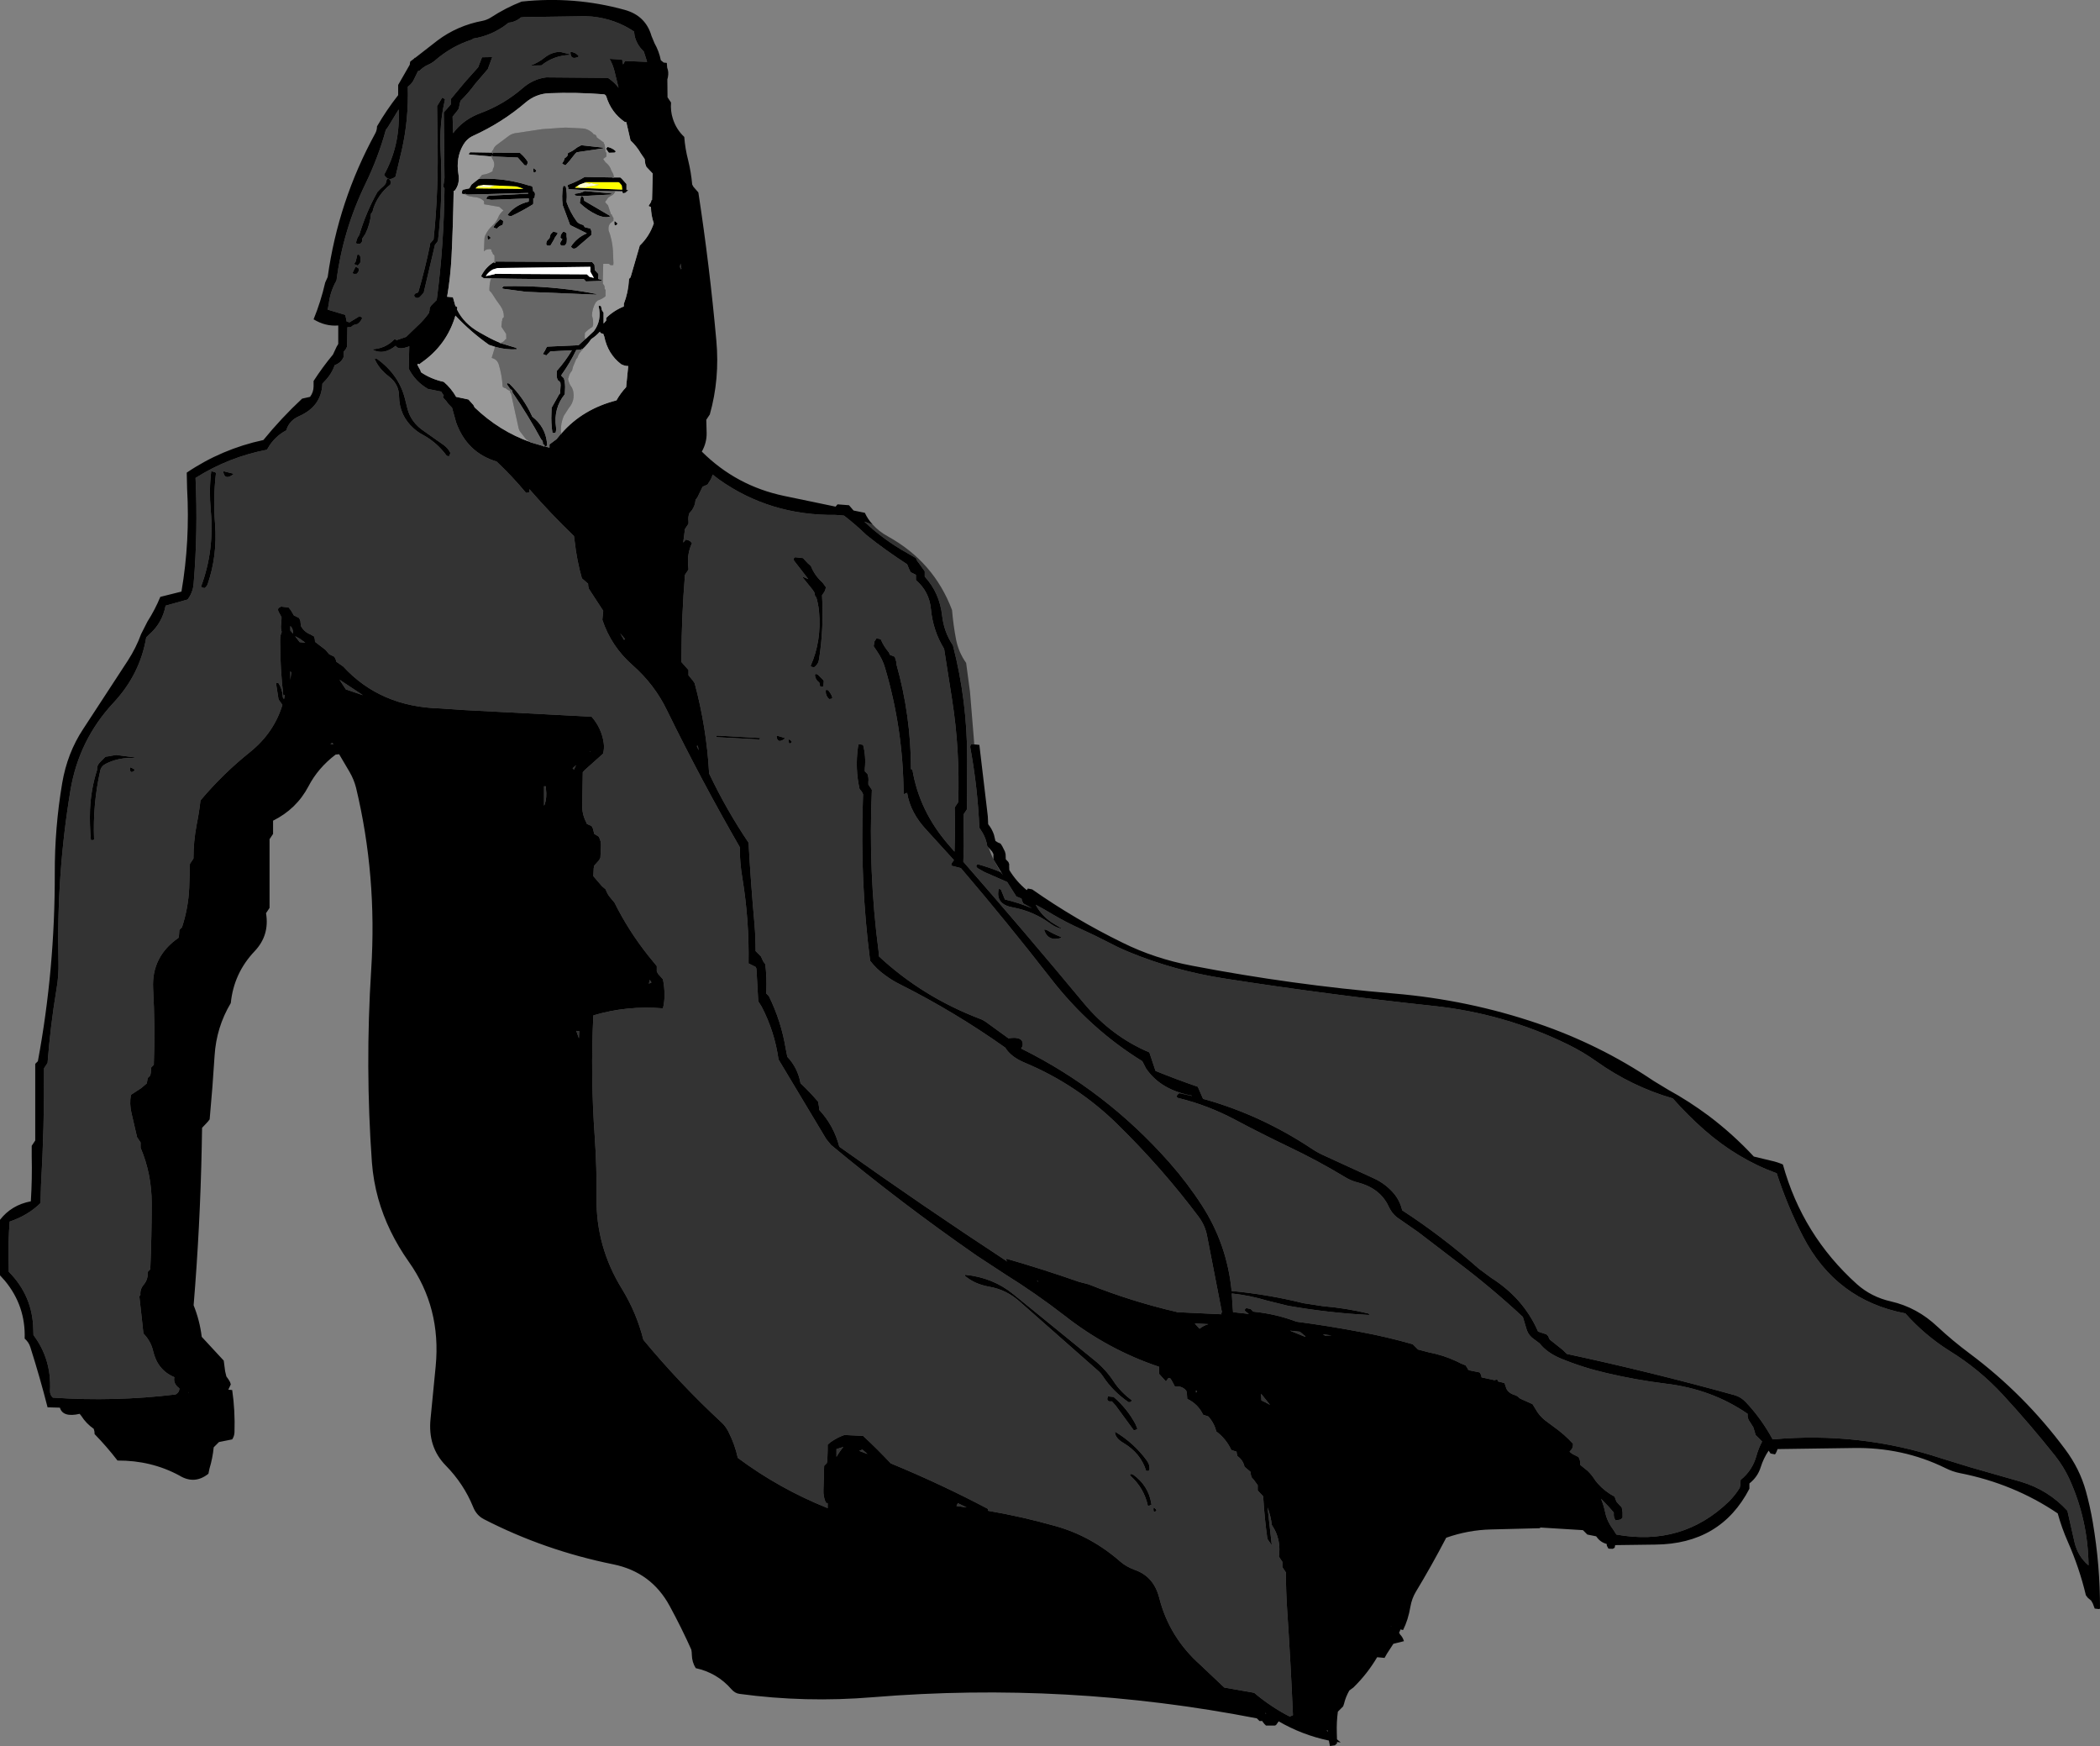 <?xml version="1.0" encoding="UTF-8" standalone="no"?>
<svg xmlns:xlink="http://www.w3.org/1999/xlink" height="495.4px" width="596.0px" xmlns="http://www.w3.org/2000/svg">
  <rect width="100%" height="100%" fill="#808080" stroke="none"/>
  <g transform="matrix(1.0, 0.0, 0.0, 1.0, 247.2, 239.35)">
    <path d="M0.5 -90.5 Q2.25 -88.55 4.8 -87.15 17.85 -79.95 23.0 -66.25 23.35 -62.0 24.15 -57.85 24.85 -54.3 27.0 -51.25 L28.1 -43.0 29.15 -30.2 29.3 -28.15 28.5 -28.25 Q28.05 -27.8 28.2 -27.1 30.25 -16.0 30.75 -4.5 L31.7 -3.0 Q32.7 -1.25 33.0 0.75 L33.4 1.15 Q34.0 2.9 34.75 4.5 L34.85 4.65 36.8 8.1 Q33.6 6.75 30.25 5.85 29.5 6.4 30.3 7.0 L32.15 8.05 38.65 10.9 41.25 15.0 42.7 15.6 42.75 15.75 42.85 16.2 43.25 17.0 45.7 18.35 Q42.0 16.8 38.0 15.85 L37.9 15.6 36.85 13.0 36.25 12.85 Q35.25 17.2 40.2 18.1 45.95 19.15 50.75 22.6 52.65 24.0 54.25 24.15 L52.15 22.9 Q48.5 20.75 46.75 17.35 49.3 18.7 51.75 20.2 55.5 22.4 59.4 24.15 63.7 26.1 67.75 28.2 70.5 29.65 73.3 30.8 86.05 36.05 100.1 38.25 129.55 42.85 159.55 46.05 179.85 48.2 197.9 57.05 202.15 59.15 205.95 61.85 215.95 68.95 227.55 72.3 231.75 77.05 236.45 81.2 245.9 89.5 257.05 93.55 260.1 102.9 264.5 111.45 273.85 129.55 293.55 133.3 299.1 139.55 306.2 144.0 314.55 149.15 321.2 156.35 328.95 164.75 336.1 173.75 338.45 176.75 340.05 180.15 345.4 191.85 345.55 204.8 342.55 202.25 341.6 198.35 L339.55 189.3 Q334.1 183.35 326.3 181.05 L311.8 176.9 304.0 174.5 Q280.75 166.8 255.9 169.05 252.7 163.15 248.3 158.5 246.9 157.0 245.1 156.5 221.5 149.95 197.5 144.8 L196.25 143.6 192.85 140.9 Q192.4 140.55 192.25 139.8 L191.7 139.25 189.3 138.45 189.25 138.3 Q185.15 129.0 176.0 123.2 L172.55 120.65 Q162.0 111.35 150.75 104.05 150.1 101.2 148.2 99.05 145.95 96.5 142.85 95.05 L128.35 88.4 Q126.5 87.55 124.9 86.45 110.75 77.1 94.9 72.6 L94.25 72.45 92.75 69.0 Q86.65 66.9 80.75 64.5 L80.5 63.75 79.0 59.25 Q68.25 54.7 60.5 45.4 43.6 25.05 26.2 5.15 L26.35 0.75 26.25 -8.25 26.75 -9.0 27.25 -9.75 27.3 -24.0 Q27.3 -40.6 23.25 -56.25 20.75 -59.95 20.2 -64.55 19.5 -71.1 15.25 -75.75 L15.25 -76.5 15.25 -77.25 13.5 -79.7 Q13.0 -80.25 12.75 -81.0 L10.25 -82.45 Q3.6 -86.15 -1.9 -91.35 L0.5 -90.5 M49.25 24.35 L49.15 24.55 Q50.3 27.9 54.0 26.75 L54.05 26.55 Q51.85 25.7 49.85 24.5 L49.25 24.35 M10.25 -79.25 L10.85 -77.8 11.25 -77.0 12.75 -76.25 12.75 -75.5 12.75 -74.75 Q16.55 -71.5 17.0 -66.55 17.6 -60.35 20.75 -55.25 L23.0 -40.9 Q25.25 -26.6 24.75 -11.75 L24.25 -11.0 23.75 -10.25 23.85 -4.25 23.7 2.3 22.15 0.5 Q13.7 -9.15 11.75 -21.0 L11.35 -21.1 Q11.3 -36.4 7.25 -50.75 L7.2 -51.5 6.75 -53.0 5.3 -53.6 5.25 -53.75 5.15 -54.15 Q3.6 -55.95 2.75 -58.0 L1.5 -58.25 1.45 -58.05 1.0 -57.4 0.75 -56.0 1.75 -54.5 Q3.3 -52.25 4.0 -49.8 9.15 -32.4 9.25 -14.0 L10.25 -14.4 Q11.15 -8.7 15.9 -3.7 L23.5 4.65 23.5 4.75 22.9 5.55 22.75 6.25 25.5 6.95 Q38.65 22.35 51.05 38.3 62.15 52.6 77.0 61.75 L78.05 63.8 Q82.2 69.9 91.0 71.5 L91.05 71.6 87.5 70.8 87.25 71.0 Q86.2 71.9 87.35 72.25 L87.45 72.25 Q95.55 74.25 103.05 78.2 110.75 82.3 118.6 86.05 126.9 90.0 134.65 94.7 136.25 95.65 137.95 96.1 144.55 97.75 146.95 103.05 148.05 105.35 150.0 106.55 L155.25 110.2 166.1 118.5 Q175.85 125.8 185.0 134.3 L185.9 137.3 Q186.3 139.05 187.6 140.2 L189.75 141.8 Q191.85 144.45 195.65 146.05 201.9 148.65 208.85 150.25 217.15 152.2 225.65 153.25 238.65 154.8 248.8 161.8 248.65 163.1 249.45 164.1 L250.4 165.6 250.85 167.05 251.05 167.8 252.55 169.3 252.9 169.65 Q251.85 171.65 251.25 173.85 250.1 177.9 246.8 180.55 L246.7 182.05 246.55 182.8 Q245.25 184.9 243.45 186.7 230.25 199.45 211.55 196.05 L210.65 194.65 Q208.95 192.4 208.4 189.9 207.95 187.75 207.2 185.9 L209.5 188.3 210.8 189.8 210.8 190.55 210.9 191.25 211.3 192.05 212.7 191.8 213.3 191.3 213.3 190.55 213.3 189.8 213.2 189.05 213.05 188.3 212.3 187.55 211.6 186.75 211.3 186.05 211.05 185.3 Q208.3 183.85 206.25 181.55 L205.6 180.75 Q204.65 179.2 203.35 177.95 L201.3 176.3 201.3 175.55 201.15 174.85 200.8 174.05 199.1 173.2 198.25 172.55 198.95 171.75 199.2 171.05 199.25 170.3 Q196.8 167.6 193.6 165.35 L191.25 163.6 Q189.65 162.3 188.7 160.6 L187.75 159.05 184.3 157.5 184.0 157.3 Q183.4 156.65 182.65 156.45 180.4 155.75 180.1 153.85 L179.75 153.05 177.95 152.6 177.75 152.05 176.85 152.25 176.75 152.2 173.3 151.45 173.25 151.3 173.2 150.85 172.75 150.05 170.05 149.5 169.5 149.3 169.25 148.8 168.75 148.05 167.3 147.45 166.2 146.9 Q162.5 145.15 158.3 144.35 L155.25 143.55 155.0 143.3 154.5 142.8 153.75 142.05 Q146.6 140.0 139.1 138.6 129.95 136.85 120.75 135.65 114.95 133.45 108.5 132.8 L108.25 132.55 107.75 132.05 106.5 131.8 Q105.75 132.35 106.35 132.8 L107.25 133.45 102.75 132.95 102.5 129.45 102.4 127.65 Q107.55 128.2 112.5 129.7 L118.4 131.15 Q130.15 133.2 141.45 133.75 L141.25 133.35 Q134.85 131.8 128.25 131.25 L122.7 130.4 Q112.6 127.9 102.35 126.95 101.05 113.7 93.95 102.7 89.85 96.35 84.75 90.55 66.6 70.0 42.6 58.15 L43.0 57.5 Q43.55 54.55 39.0 55.25 L32.6 50.6 Q31.75 50.0 30.85 49.7 14.55 43.45 2.25 32.0 L2.15 30.55 Q-0.8 8.1 0.25 -15.25 L-0.25 -16.0 -0.75 -16.75 -0.75 -17.5 Q-0.6 -18.65 -1.0 -19.75 L-1.75 -20.5 -1.75 -21.25 Q-1.4 -24.8 -2.25 -28.0 L-3.5 -28.25 -3.7 -27.4 Q-4.55 -21.3 -3.25 -15.5 L-2.6 -14.7 -2.25 -14.0 -2.3 -12.5 Q-3.15 10.85 -0.25 33.25 1.55 35.6 4.0 37.35 6.1 38.9 8.35 40.0 23.85 47.8 38.1 57.9 39.7 60.55 43.7 62.2 58.5 68.4 70.0 79.7 82.6 92.05 93.0 105.9 94.8 108.35 95.35 111.15 L99.6 133.0 Q99.15 133.35 99.5 133.55 L86.9 132.95 86.8 132.9 Q73.85 129.9 61.75 125.05 L59.05 124.35 Q48.75 120.75 38.5 117.8 L38.35 118.15 38.7 118.6 Q14.6 102.8 -9.0 86.0 -10.55 80.0 -14.75 75.5 L-14.75 74.75 -15.0 73.25 Q-17.4 70.45 -20.0 68.0 -20.8 63.6 -23.75 60.5 L-24.2 58.2 Q-25.5 50.35 -29.0 43.25 L-29.75 42.5 -29.7 41.75 Q-29.55 37.95 -30.0 34.25 L-30.6 33.4 -31.25 32.0 -32.75 30.5 Q-32.75 26.75 -33.05 23.0 -34.1 11.45 -34.75 -0.25 -41.05 -9.6 -45.9 -19.8 L-45.95 -20.0 Q-46.65 -32.85 -50.05 -45.5 L-50.55 -46.25 -51.8 -47.75 -51.8 -48.5 -51.8 -49.25 -53.8 -51.5 -53.8 -53.0 Q-53.75 -64.7 -52.8 -76.25 L-52.3 -77.0 -51.8 -77.75 -51.85 -78.5 Q-52.3 -82.1 -50.8 -85.25 L-51.4 -85.85 Q-51.9 -86.15 -52.55 -86.25 L-53.0 -85.75 -53.3 -85.4 -52.8 -89.25 -52.3 -90.0 -51.8 -90.75 -51.8 -91.5 Q-51.95 -92.7 -51.55 -93.75 L-50.85 -94.55 Q-49.9 -95.9 -49.8 -97.5 L-49.2 -98.35 -47.8 -101.25 -46.55 -101.8 -46.3 -102.0 -46.0 -102.5 Q-45.25 -103.55 -44.95 -104.7 L-43.2 -103.35 Q-28.65 -93.0 -10.0 -93.25 L-7.65 -93.05 Q-4.35 -90.5 -1.25 -87.5 4.0 -83.3 10.25 -79.25 M47.45 124.3 L47.0 124.0 47.5 124.2 47.45 124.3 M29.9 116.85 L37.9 122.1 Q46.75 127.6 54.95 133.95 67.35 143.65 81.75 148.45 L81.75 148.75 81.75 149.55 81.75 149.7 81.75 150.45 83.7 152.6 84.45 151.6 85.0 151.8 85.45 152.55 86.25 154.05 Q88.35 153.8 89.5 155.3 L89.65 156.05 89.75 157.55 Q92.85 159.05 94.25 162.05 L95.75 162.55 96.2 163.1 Q97.5 164.75 98.0 166.8 100.8 168.9 102.25 172.05 L103.75 172.55 103.8 173.05 104.0 173.8 Q105.6 174.95 106.0 176.8 L107.75 178.3 107.8 179.05 108.0 179.8 108.7 180.6 109.75 182.05 109.75 182.8 109.75 183.55 111.3 185.2 Q111.65 191.3 112.5 197.3 L113.75 199.1 112.55 188.35 Q113.45 190.8 113.75 193.3 L114.65 194.85 Q116.35 198.3 115.75 202.3 L116.25 203.05 116.75 203.8 116.75 204.55 116.75 205.3 117.25 206.05 117.75 206.8 Q117.75 212.05 118.1 217.3 119.1 232.3 119.75 247.3 L118.85 247.7 Q113.55 245.0 108.75 240.95 L100.25 239.45 93.6 233.15 Q84.65 225.25 81.8 214.0 80.25 207.9 74.8 206.05 72.5 205.2 70.85 203.8 62.55 196.5 52.4 193.65 42.85 190.95 33.2 189.3 L33.25 188.8 Q19.9 181.75 5.6 175.85 1.75 171.75 -2.25 168.05 L-7.55 167.8 Q-9.5 168.45 -11.5 169.85 L-12.3 170.55 -12.3 172.05 -12.4 175.05 -12.55 175.8 -13.3 176.55 -13.5 183.3 Q-13.6 185.35 -12.8 187.05 L-12.3 187.15 -12.3 188.55 Q-25.95 183.1 -37.8 174.3 -38.65 170.4 -40.55 166.7 -41.3 165.3 -42.3 164.35 -54.2 153.35 -64.6 140.8 -66.55 133.1 -70.65 126.4 -78.05 114.45 -77.9 100.55 -77.8 91.9 -78.4 83.3 -79.65 65.75 -78.8 48.75 -69.25 45.9 -59.05 46.75 -58.6 44.95 -58.6 43.0 -58.6 40.7 -59.05 38.5 L-60.45 36.95 -60.8 36.25 -60.8 35.5 -60.8 34.75 -63.25 31.75 Q-68.85 24.7 -72.8 16.75 L-74.05 15.25 Q-74.85 14.3 -75.3 13.0 L-76.35 12.1 -78.8 9.25 -78.7 7.0 -78.55 6.25 -77.15 4.7 -76.8 4.0 -76.65 1.0 Q-76.5 -0.65 -77.3 -2.0 L-78.55 -2.75 -78.9 -4.2 -79.3 -5.0 Q-80.05 -5.25 -80.7 -5.65 L-80.8 -6.0 Q-82.1 -8.45 -81.95 -11.25 L-81.8 -20.25 -81.2 -20.9 -76.05 -25.5 Q-75.65 -26.95 -75.85 -28.5 -76.45 -32.75 -79.3 -36.0 L-115.75 -37.9 -122.3 -38.35 Q-139.3 -38.8 -149.8 -50.25 L-151.75 -51.6 -151.8 -51.75 -151.9 -52.2 -152.3 -53.0 -153.8 -53.75 -154.8 -54.95 -157.8 -57.25 -157.85 -58.0 -158.05 -58.75 -159.1 -59.35 Q-160.9 -60.05 -161.8 -61.75 L-161.95 -63.2 -162.3 -64.0 -163.8 -64.75 -164.65 -66.2 -165.3 -67.0 -167.55 -67.25 -167.6 -67.1 Q-168.6 -66.85 -168.15 -65.8 L-167.3 -64.25 Q-167.3 -63.15 -167.45 -62.0 -167.55 -61.0 -167.25 -60.05 -167.7 -59.05 -167.7 -57.75 -167.7 -49.7 -166.8 -42.0 L-166.35 -42.15 -166.6 -41.0 -166.9 -41.4 -166.95 -41.75 Q-167.05 -43.8 -168.15 -45.5 L-168.75 -45.65 -168.85 -45.4 -168.15 -40.9 -167.05 -39.35 Q-169.45 -31.45 -176.2 -26.0 -183.9 -19.85 -190.3 -12.25 -190.7 -8.75 -191.4 -5.3 -192.3 -0.6 -192.3 4.25 L-192.8 5.0 -193.3 5.75 -193.5 12.5 Q-193.75 18.25 -195.55 23.75 L-196.3 24.5 -196.4 26.0 -196.55 26.75 Q-204.2 32.05 -203.75 41.05 -203.15 51.95 -203.55 62.75 L-204.3 63.55 -204.4 65.0 -204.55 65.8 -205.3 66.55 -205.4 67.25 -205.55 68.05 -207.15 69.4 -210.05 71.3 Q-210.5 73.85 -209.9 76.4 L-208.3 83.3 -207.8 84.05 -207.3 84.8 -207.3 85.55 -207.3 86.3 Q-204.15 93.7 -204.15 102.05 -204.15 111.45 -204.55 120.8 L-205.3 121.55 Q-205.1 123.6 -206.45 125.2 -207.5 126.45 -207.35 128.05 L-207.45 128.15 -207.65 128.5 -206.9 135.25 -206.5 139.0 Q-204.4 141.15 -203.75 143.95 -202.5 149.4 -197.7 151.4 L-197.75 151.6 Q-198.0 153.35 -196.3 154.55 -196.25 155.65 -197.35 156.3 -214.65 158.4 -232.2 157.2 -233.05 156.45 -233.0 155.2 -232.55 146.3 -237.7 139.45 L-237.75 137.95 Q-237.9 128.35 -244.7 121.5 L-244.75 118.5 Q-244.9 112.8 -244.45 107.25 -239.25 105.5 -235.7 102.0 L-235.55 96.75 Q-234.6 80.35 -234.7 63.75 L-234.2 63.0 -233.7 62.25 Q-232.9 51.7 -231.15 41.2 -230.5 37.45 -230.6 33.75 -231.2 8.85 -227.2 -15.15 -224.8 -29.45 -214.95 -40.0 -207.45 -48.05 -205.7 -58.5 L-204.95 -59.25 Q-201.15 -62.5 -200.2 -67.5 L-193.95 -69.25 Q-192.45 -71.25 -192.25 -73.7 -191.0 -88.45 -191.7 -103.75 -182.35 -109.65 -171.45 -111.75 L-171.25 -112.05 Q-169.35 -115.45 -165.95 -117.25 -165.15 -120.0 -162.35 -121.25 -155.95 -124.05 -155.7 -130.5 L-155.0 -131.25 Q-153.1 -133.2 -152.2 -135.75 -150.4 -136.4 -149.7 -138.0 L-149.7 -138.75 -149.7 -139.5 -149.05 -140.3 -148.7 -141.0 -148.65 -143.25 -148.6 -146.5 -147.65 -146.5 Q-146.9 -147.3 -145.75 -147.4 L-145.5 -147.6 Q-144.7 -148.25 -144.4 -149.15 L-144.7 -149.4 -145.25 -149.65 -145.3 -149.55 -148.0 -147.9 -148.8 -148.1 -149.2 -150.0 -154.2 -151.5 -153.9 -153.05 Q-153.5 -156.65 -151.7 -159.75 -149.85 -174.05 -143.5 -187.15 -139.8 -194.8 -137.7 -202.5 L-137.1 -203.3 -134.3 -207.9 -134.05 -208.3 -134.05 -207.9 -134.05 -207.75 Q-133.65 -197.95 -138.2 -189.75 -136.9 -187.65 -134.95 -189.25 L-133.15 -196.85 Q-131.2 -205.5 -131.45 -214.75 -130.2 -215.65 -129.65 -216.95 L-128.55 -219.2 -128.4 -219.2 -128.15 -219.25 Q-127.1 -220.35 -125.75 -220.95 -124.7 -221.4 -123.9 -222.05 -119.1 -226.25 -113.3 -228.1 L-112.9 -228.4 Q-107.6 -229.25 -103.3 -232.55 L-102.9 -232.9 Q-101.2 -233.05 -99.8 -234.05 L-99.4 -234.4 -98.4 -234.5 -81.15 -234.75 -79.15 -234.65 Q-72.5 -233.95 -67.25 -230.4 L-67.1 -229.25 Q-66.6 -226.95 -64.9 -225.15 L-64.5 -224.75 -64.15 -223.7 -63.55 -221.8 -69.8 -222.05 -70.35 -221.05 -70.65 -222.45 -74.2 -222.65 Q-73.2 -220.9 -72.75 -218.95 L-71.65 -214.45 Q-72.65 -215.8 -74.15 -216.9 L-74.65 -217.25 -92.15 -217.4 Q-95.85 -216.95 -98.8 -214.4 -104.2 -209.7 -110.85 -207.25 -115.15 -205.65 -117.95 -202.4 L-118.6 -201.55 -118.75 -206.25 -117.5 -207.8 -117.0 -208.5 -116.7 -210.0 -116.5 -210.75 Q-114.2 -213.0 -112.35 -215.55 L-108.75 -219.75 -107.5 -223.15 -110.4 -223.1 -111.5 -220.25 -115.3 -216.0 -119.25 -211.25 -119.25 -210.5 -119.25 -209.75 -120.5 -208.3 -121.25 -207.5 -121.1 -194.0 -121.05 -188.8 -121.4 -186.4 -121.05 -185.9 Q-121.2 -169.85 -123.25 -154.25 L-124.85 -152.65 -125.25 -152.0 -125.3 -151.25 -125.5 -150.5 Q-127.0 -148.4 -128.9 -146.7 L-131.95 -143.75 -134.6 -142.85 -134.7 -142.9 -135.25 -143.15 -135.3 -143.05 Q-137.85 -140.4 -141.65 -140.25 -138.4 -138.4 -134.9 -141.25 -134.2 -140.0 -131.55 -140.9 L-131.15 -141.05 -131.05 -141.15 -131.05 -140.85 -131.2 -134.75 Q-129.4 -131.15 -125.75 -129.0 L-122.0 -128.25 -121.25 -127.1 Q-121.6 -126.9 -121.4 -126.5 L-120.5 -125.5 -120.05 -124.85 -118.9 -123.65 -117.75 -119.5 Q-114.65 -110.9 -106.25 -108.4 -101.75 -104.15 -97.9 -99.5 L-97.15 -99.6 -97.0 -99.75 -96.95 -100.55 Q-91.05 -93.75 -84.3 -87.25 L-84.1 -85.75 Q-83.5 -80.35 -82.05 -75.25 L-80.3 -73.75 -80.25 -73.0 -80.05 -72.25 -76.0 -66.05 -76.25 -63.5 Q-73.75 -55.95 -67.65 -50.6 -61.4 -45.1 -57.85 -37.7 -48.2 -18.0 -37.25 1.0 -37.25 5.5 -36.5 9.85 -34.55 21.7 -34.75 34.0 L-32.75 35.0 Q-32.5 35.35 -32.5 35.75 L-32.0 44.75 -31.05 46.25 Q-27.35 53.35 -26.25 61.25 L-12.7 83.85 -11.35 85.5 Q8.3 101.85 29.9 116.85 M26.75 122.35 L26.6 122.6 Q29.35 125.0 33.65 125.75 38.5 126.6 42.3 130.05 L64.3 149.45 Q65.25 150.25 65.85 151.2 68.65 155.45 73.1 158.5 L73.65 158.45 74.1 158.0 Q70.85 155.65 68.8 152.5 66.6 149.15 63.3 146.5 L40.4 127.85 Q34.55 123.1 26.75 122.35 M24.65 187.15 L27.15 188.35 24.25 187.95 24.65 187.15 M110.8 158.0 L110.7 156.1 113.25 159.25 Q112.05 158.55 110.8 158.0 M91.9 136.15 L95.75 136.35 Q94.35 136.75 93.25 137.65 L92.05 136.35 91.9 136.15 M123.35 139.85 L123.1 139.9 118.9 138.2 121.7 138.5 123.35 139.85 M130.75 139.55 L128.85 139.6 128.25 139.25 130.75 139.55 M80.95 188.95 L80.25 188.35 80.15 188.75 Q80.1 190.15 81.0 189.25 L80.95 188.95 M74.35 179.0 L73.75 178.85 Q73.35 179.15 73.65 179.4 77.55 182.95 78.6 188.0 L79.6 187.6 79.55 187.25 Q78.75 182.15 74.35 179.0 M69.25 166.85 Q69.15 168.6 71.7 170.1 76.55 173.0 78.1 178.0 L78.7 178.0 79.0 177.85 Q79.25 176.35 78.25 175.0 74.6 170.05 69.25 166.85 M68.35 158.25 L69.4 159.4 74.6 166.5 75.4 166.25 75.6 166.0 75.05 164.7 Q72.75 160.35 68.85 157.0 L67.25 156.85 67.1 157.3 Q66.85 158.45 68.35 158.25 M92.25 155.8 L92.2 155.15 92.55 155.4 92.25 155.8 M112.15 246.8 L111.85 246.85 111.8 246.95 112.0 246.65 112.15 246.8 M-83.0 -223.25 L-83.0 -223.5 Q-83.85 -224.5 -85.25 -224.65 L-85.3 -224.4 Q-85.25 -222.2 -83.0 -223.25 M-85.5 -223.75 L-85.45 -223.95 -88.25 -224.65 Q-90.65 -224.55 -92.5 -223.1 -94.4 -221.55 -96.65 -220.75 L-93.55 -220.8 Q-90.05 -223.6 -85.5 -223.75 M-121.75 -211.65 L-121.9 -211.3 -123.15 -209.25 -123.05 -200.65 Q-122.65 -185.8 -124.15 -171.4 L-125.15 -170.25 -125.15 -169.9 Q-126.55 -163.05 -128.5 -156.4 L-129.25 -156.1 Q-129.7 -155.85 -129.65 -155.4 -129.15 -154.45 -128.15 -155.0 -127.45 -155.65 -126.9 -156.4 L-126.85 -156.75 -123.75 -169.9 -123.4 -170.3 -122.9 -171.0 Q-121.45 -183.6 -122.15 -196.5 -122.55 -204.15 -120.9 -211.15 L-121.2 -211.4 -121.75 -211.65 M-164.8 -46.45 L-164.8 -48.9 -164.55 -48.55 -164.8 -46.45 M-209.0 -24.25 L-208.95 -24.45 -214.25 -25.15 -216.5 -24.75 -217.25 -24.65 -218.75 -23.15 -219.1 -22.75 Q-219.65 -22.1 -219.65 -21.25 L-219.65 -20.9 Q-221.4 -15.45 -221.65 -9.65 -221.8 -5.25 -221.4 -1.0 L-220.75 -1.0 Q-220.65 -1.0 -220.5 -1.15 -220.9 -11.15 -218.75 -20.7 -218.45 -22.0 -217.15 -22.65 -213.35 -24.55 -209.0 -24.25 M-209.0 -20.75 L-209.0 -21.0 Q-209.55 -21.4 -210.25 -21.65 L-210.35 -21.25 Q-210.25 -19.65 -209.0 -20.75 M-163.45 -58.85 L-162.15 -58.15 -160.55 -57.0 -162.15 -57.15 -163.45 -58.85 M-164.05 -59.75 L-164.0 -59.55 -164.8 -60.45 -164.8 -61.0 -164.8 -61.75 Q-164.0 -61.0 -164.05 -59.75 M-185.9 -105.15 L-186.2 -105.4 -187.25 -105.65 Q-187.9 -100.4 -187.4 -94.65 -186.3 -83.15 -190.15 -72.9 L-189.85 -72.65 -189.15 -72.5 Q-188.5 -72.95 -188.25 -73.65 -185.5 -81.7 -186.15 -90.5 -186.75 -97.95 -185.9 -105.15 M-183.75 -105.65 L-183.8 -105.3 Q-183.35 -103.0 -181.0 -104.75 L-180.95 -104.95 -183.75 -105.65 M-54.25 -163.5 L-54.15 -164.1 -54.05 -164.6 -53.8 -163.05 -54.05 -163.0 -54.15 -163.5 -54.25 -163.5 M-140.15 -137.5 L-140.75 -137.65 -140.85 -137.45 Q-139.65 -134.7 -136.85 -132.55 -133.95 -130.35 -133.95 -126.9 -133.85 -121.4 -129.8 -117.8 -128.65 -116.75 -127.3 -116.05 -123.1 -113.75 -120.4 -110.0 L-119.75 -109.9 -119.45 -110.55 -119.4 -110.9 Q-120.05 -112.2 -121.3 -113.1 L-126.9 -117.05 Q-130.55 -119.5 -131.55 -123.35 L-132.25 -126.15 Q-133.95 -133.0 -140.15 -137.5 M-144.9 -165.15 Q-144.7 -166.15 -145.15 -167.0 L-145.75 -167.15 -145.85 -166.8 -146.25 -165.15 -146.55 -164.7 -146.65 -164.4 -145.65 -164.0 -145.3 -164.4 -145.0 -164.75 -144.9 -165.15 M-147.15 -161.9 L-146.85 -161.65 -146.0 -161.65 -145.65 -162.0 Q-145.25 -162.5 -145.4 -163.15 L-145.7 -163.4 -146.25 -163.65 -146.45 -163.35 -147.15 -161.9 M-136.4 -187.0 L-136.35 -187.4 Q-136.25 -188.05 -136.65 -188.5 L-137.25 -188.65 -137.45 -188.35 -137.75 -187.25 Q-138.35 -186.45 -139.2 -185.8 L-140.1 -184.85 Q-143.3 -179.15 -145.25 -172.65 L-145.55 -172.2 Q-146.05 -171.35 -146.15 -170.4 L-145.85 -170.15 -145.0 -170.15 -144.65 -170.5 -144.4 -170.9 -144.4 -171.25 -144.4 -171.65 -143.5 -173.0 Q-142.15 -175.75 -141.9 -178.75 L-141.55 -179.15 -141.4 -179.5 -141.35 -179.85 Q-140.0 -184.15 -136.4 -187.0 M-149.05 -43.75 L-150.85 -46.5 -144.2 -42.1 -149.05 -43.75 M-152.6 -28.15 L-153.45 -28.25 -152.85 -28.6 -152.6 -28.15 M-84.7 -21.35 L-84.65 -21.4 -83.7 -22.25 -84.3 -21.0 -84.7 -21.35 M-92.25 -15.5 Q-91.95 -13.05 -92.6 -11.15 L-92.8 -10.75 -92.8 -11.25 -92.8 -16.25 -92.3 -16.25 -92.25 -15.5 M-17.8 -75.05 L-19.25 -75.65 -19.35 -75.45 -16.6 -72.05 -16.1 -71.3 -15.8 -70.0 -15.55 -69.95 Q-14.95 -67.95 -14.75 -65.8 -14.0 -57.45 -17.15 -50.4 L-16.85 -50.15 -16.15 -50.0 Q-14.95 -50.85 -14.75 -52.25 -13.35 -61.2 -13.9 -70.45 L-13.25 -71.4 Q-12.9 -72.0 -12.8 -72.75 L-13.75 -74.05 Q-16.0 -76.05 -17.05 -78.75 L-17.95 -79.55 -19.3 -81.0 -21.55 -81.25 Q-22.25 -80.8 -21.75 -80.15 L-17.8 -75.05 M-71.2 -59.7 L-69.8 -58.0 -70.1 -57.8 -71.2 -59.7 M-43.85 -30.5 L-44.0 -30.2 -31.75 -29.55 -31.5 -29.75 -31.45 -29.95 -43.75 -30.65 -43.85 -30.5 M-48.9 -26.45 L-49.45 -27.7 -49.15 -27.75 -48.9 -26.45 M-79.7 -26.05 L-79.8 -26.0 -79.8 -26.25 -79.7 -26.05 M-23.35 -29.25 Q-23.4 -27.85 -22.5 -28.75 L-22.5 -29.0 -23.25 -29.65 -23.35 -29.25 M-24.45 -29.95 L-26.75 -30.65 -26.8 -30.3 Q-26.5 -28.25 -24.5 -29.75 L-24.45 -29.95 M-12.15 -43.5 L-12.75 -43.65 -12.85 -43.25 Q-12.9 -41.95 -11.9 -41.0 L-11.15 -41.1 -11.0 -41.25 -11.0 -41.6 Q-11.4 -42.65 -12.15 -43.5 M-13.65 -46.5 L-15.15 -48.0 -15.75 -48.15 -15.9 -47.9 Q-15.9 -46.6 -14.65 -45.65 L-14.6 -45.25 -14.4 -44.5 -13.8 -44.5 Q-13.65 -44.5 -13.5 -44.65 L-13.45 -45.4 -13.4 -46.15 -13.65 -46.5 M-63.05 39.75 L-62.85 39.0 -62.8 38.65 -62.55 39.05 -62.3 39.4 -63.05 39.75 M-82.8 53.2 L-82.9 55.25 -83.65 53.15 -82.8 53.2 M-3.35 172.3 L-2.45 171.95 -1.0 173.2 -3.35 172.3 M-9.8 171.8 L-7.85 171.2 Q-8.9 172.45 -9.8 174.0 L-9.8 172.55 -9.8 171.8 M-193.6 155.85 L-193.65 155.85 -193.65 155.55 -193.6 155.85" fill="#333333" fill-rule="evenodd" stroke="none"/>
    <path d="M0.5 -90.5 L-1.9 -91.35 Q3.6 -86.15 10.25 -82.45 L12.75 -81.0 Q13.0 -80.25 13.5 -79.7 L15.25 -77.25 15.25 -76.5 15.25 -75.75 Q19.5 -71.1 20.2 -64.55 20.75 -59.95 23.25 -56.25 27.3 -40.6 27.3 -24.0 L27.25 -9.75 26.75 -9.0 26.25 -8.25 26.35 0.75 26.2 5.15 Q43.6 25.05 60.5 45.4 68.25 54.7 79.0 59.25 L80.5 63.75 80.75 64.5 Q86.65 66.9 92.75 69.0 L94.25 72.45 94.9 72.6 Q110.75 77.1 124.9 86.45 126.5 87.55 128.35 88.4 L142.85 95.05 Q145.95 96.5 148.2 99.05 150.1 101.2 150.75 104.05 162.0 111.35 172.55 120.65 L176.0 123.2 Q185.15 129.0 189.25 138.3 L189.3 138.45 191.7 139.25 192.25 139.8 Q192.4 140.55 192.85 140.9 L196.25 143.6 197.5 144.8 Q221.5 149.95 245.1 156.5 246.9 157.0 248.3 158.5 252.7 163.15 255.9 169.05 280.75 166.8 304.0 174.5 L311.8 176.9 326.3 181.05 Q334.1 183.35 339.55 189.3 L341.6 198.35 Q342.55 202.25 345.55 204.8 345.4 191.85 340.05 180.15 338.45 176.75 336.1 173.75 328.95 164.75 321.2 156.35 314.55 149.15 306.2 144.0 299.1 139.55 293.55 133.3 273.85 129.55 264.5 111.45 260.1 102.9 257.05 93.55 245.9 89.5 236.45 81.2 231.75 77.05 227.55 72.3 215.95 68.95 205.95 61.85 202.15 59.15 197.9 57.05 179.85 48.2 159.55 46.05 129.55 42.85 100.1 38.25 86.05 36.05 73.3 30.8 70.5 29.65 67.75 28.2 63.7 26.1 59.4 24.15 55.5 22.4 51.75 20.2 49.3 18.7 46.75 17.35 48.5 20.75 52.15 22.9 L54.25 24.15 Q52.65 24.0 50.75 22.6 45.95 19.15 40.2 18.1 35.25 17.2 36.25 12.85 L36.85 13.0 37.9 15.6 38.0 15.85 Q42.0 16.8 45.7 18.35 L43.25 17.0 42.85 16.2 42.75 15.75 42.7 15.6 41.25 15.0 38.65 10.9 32.15 8.05 30.3 7.0 Q29.5 6.4 30.25 5.85 33.6 6.75 36.8 8.1 L37.45 8.95 34.85 4.65 34.75 4.5 34.75 3.75 34.75 3.0 34.4 2.3 33.4 1.15 33.0 0.75 Q32.7 -1.25 31.7 -3.0 L30.75 -4.5 Q30.25 -16.0 28.2 -27.1 28.05 -27.8 28.5 -28.25 L29.3 -28.15 30.75 -28.0 33.15 -7.75 33.25 -5.5 Q34.35 -4.15 34.9 -2.5 L35.25 -1.0 Q35.25 -0.75 35.4 -0.7 36.0 -0.25 36.75 0.0 L36.8 0.05 37.25 0.75 38.0 2.25 38.2 3.0 38.25 4.45 39.0 5.25 39.15 5.65 39.25 6.0 39.2 6.15 39.25 7.5 Q41.25 10.8 44.2 13.2 L44.3 13.1 44.4 12.95 44.5 12.75 45.75 13.0 Q57.95 21.55 71.35 28.1 80.5 32.65 91.1 34.65 119.45 40.1 148.5 42.55 169.6 44.35 189.25 51.05 206.85 57.05 222.05 67.3 L226.25 69.85 Q232.1 73.05 237.75 77.25 244.65 82.45 250.55 88.8 L255.55 90.0 Q257.2 90.35 258.8 91.05 264.35 111.1 279.8 125.0 283.9 128.65 289.45 129.9 296.9 131.6 302.7 137.1 307.05 141.15 311.9 144.75 327.35 156.3 338.9 171.85 343.05 177.4 344.8 183.75 346.0 188.1 346.75 192.55 348.85 204.9 348.8 217.05 L348.55 217.2 347.3 217.05 346.75 215.6 346.3 214.8 345.35 214.0 344.8 213.3 Q342.95 205.5 339.65 198.05 337.95 194.2 336.8 190.05 324.3 181.6 308.95 178.6 306.95 178.2 304.95 177.2 292.75 171.2 278.55 171.5 L257.3 171.8 257.0 172.55 256.75 173.05 256.55 173.3 255.3 173.05 254.8 172.3 254.75 172.25 Q253.3 174.4 252.5 176.95 251.65 179.7 249.3 181.55 L249.3 182.3 249.3 183.05 Q241.15 198.75 222.55 198.9 L211.2 199.05 211.05 199.8 210.5 200.1 209.3 200.05 208.85 199.25 208.8 198.8 208.75 198.7 Q207.05 198.25 206.0 196.8 L205.8 196.55 203.3 196.05 202.55 195.3 202.05 194.8 189.9 194.05 189.9 194.25 176.0 194.6 Q169.5 194.75 163.25 196.95 159.1 204.9 154.6 212.35 153.5 214.2 153.1 216.45 152.45 220.3 151.0 223.15 L150.25 222.95 150.25 223.05 149.85 224.0 150.05 224.1 150.1 224.35 Q150.9 225.1 151.25 226.3 L148.25 227.05 146.4 229.9 145.75 231.05 143.65 230.85 Q140.85 235.6 136.9 239.45 L135.75 240.3 Q134.7 242.15 134.25 244.05 L134.0 244.8 133.25 245.55 132.5 246.3 Q132.1 249.25 132.2 252.3 L132.25 254.15 133.3 255.05 132.25 254.9 132.25 255.3 131.65 255.85 130.25 256.05 129.95 254.5 Q122.45 252.95 115.7 249.05 L114.95 250.1 114.6 250.25 112.1 250.25 111.65 249.8 111.1 249.1 111.1 248.95 110.25 248.95 109.75 248.45 109.5 248.2 Q55.55 237.7 0.55 242.2 -18.6 243.8 -37.35 241.25 -38.6 241.1 -39.65 239.9 -43.65 235.3 -49.75 233.95 -50.8 232.25 -50.85 230.2 -50.85 229.45 -51.0 228.7 -53.75 222.55 -57.15 216.3 -62.35 206.7 -73.15 204.5 -92.65 200.55 -109.85 191.7 -112.0 190.6 -112.95 188.15 -115.6 181.65 -120.7 176.45 -125.85 171.2 -125.0 163.15 L-123.55 148.3 Q-121.95 131.7 -131.15 118.7 -137.2 110.15 -139.85 100.75 -141.25 95.7 -141.65 90.45 -143.6 63.3 -141.85 35.75 -140.15 9.15 -146.15 -15.85 -146.75 -18.2 -148.0 -20.35 L-150.95 -25.35 -151.95 -25.25 Q-156.95 -21.45 -159.65 -16.25 -163.05 -9.8 -169.7 -6.5 L-169.7 -5.75 -169.7 -2.75 -170.2 -2.0 -170.7 -1.25 -170.7 3.25 -170.7 17.5 -170.7 18.25 -171.2 19.0 -171.7 19.75 Q-170.65 26.0 -174.9 30.5 -180.85 36.75 -181.7 45.25 -185.8 52.1 -186.3 60.2 -186.85 69.1 -187.7 78.25 L-188.25 78.95 -189.85 80.65 -189.95 86.25 Q-190.4 108.7 -192.25 131.0 -190.5 135.35 -189.95 139.95 L-183.7 146.7 -183.3 149.75 -182.95 151.2 Q-182.35 151.95 -181.9 152.8 L-181.7 153.45 -182.4 154.95 -181.3 155.05 Q-180.45 160.85 -180.65 167.05 -180.7 168.15 -181.3 169.05 L-185.05 169.8 -185.8 170.55 -186.55 171.3 Q-186.85 174.4 -187.75 177.35 L-188.05 178.8 Q-192.0 181.95 -196.3 179.3 -204.25 175.0 -213.85 175.05 -216.85 171.15 -220.35 167.55 L-220.4 166.8 -220.6 166.05 Q-222.75 164.55 -224.15 162.35 L-224.6 161.8 Q-229.35 162.9 -230.2 160.05 L-233.7 159.95 Q-235.85 151.5 -238.6 142.85 -239.05 141.45 -240.2 140.45 -239.9 131.2 -245.8 124.05 L-247.2 122.5 -247.2 109.75 -247.2 106.75 Q-243.95 102.55 -238.45 101.5 -238.05 95.15 -238.2 88.75 L-238.2 85.75 -237.7 85.0 -237.2 84.25 -237.2 66.25 -237.2 62.5 -236.45 61.75 Q-231.6 35.65 -231.65 8.5 -231.7 -4.45 -229.55 -17.15 -228.1 -25.7 -223.6 -32.5 L-210.9 -51.95 Q-208.6 -55.5 -207.15 -59.45 L-205.35 -63.0 Q-203.2 -66.35 -201.7 -70.0 L-195.7 -71.5 Q-193.25 -85.8 -194.1 -100.75 L-194.2 -105.25 Q-184.3 -111.95 -172.45 -114.5 -167.35 -120.75 -161.45 -126.25 L-159.2 -126.75 Q-158.2 -128.1 -158.2 -129.75 L-158.2 -131.25 Q-155.65 -135.2 -152.7 -138.75 L-151.65 -141.0 -151.2 -141.75 -151.2 -145.5 -151.2 -147.0 Q-154.85 -146.7 -158.2 -148.75 -156.15 -153.75 -154.9 -159.2 L-154.2 -160.75 Q-151.2 -182.3 -140.7 -201.5 -140.2 -202.4 -140.2 -203.5 -137.5 -208.15 -134.2 -212.35 L-134.2 -215.25 -130.9 -221.0 -130.85 -221.5 -130.75 -221.9 -129.7 -222.7 -129.5 -222.95 -129.35 -222.95 -123.05 -227.85 Q-117.4 -232.1 -110.2 -233.45 -109.0 -233.7 -107.95 -234.35 -103.65 -237.15 -99.15 -238.9 -84.2 -240.5 -69.9 -236.55 -63.95 -234.9 -62.3 -229.15 L-61.45 -227.1 Q-60.15 -224.8 -59.65 -222.25 L-59.15 -221.85 -58.85 -221.6 -57.95 -221.5 -57.85 -220.15 Q-57.35 -218.95 -57.65 -217.4 L-57.8 -216.85 -57.75 -211.75 -57.25 -211.0 -56.75 -210.25 Q-56.95 -207.9 -56.25 -205.7 -55.3 -202.65 -53.0 -200.5 -52.75 -197.15 -51.9 -193.9 -51.05 -190.45 -50.75 -187.0 L-50.4 -186.35 -49.0 -184.75 Q-45.8 -163.9 -43.9 -142.75 -42.9 -131.85 -45.75 -121.75 L-46.25 -121.0 -46.75 -120.25 -46.65 -116.5 Q-46.6 -113.75 -48.0 -111.25 L-48.0 -111.2 Q-38.25 -101.5 -24.7 -98.65 L-10.05 -95.6 -9.5 -96.25 -6.25 -96.0 -4.95 -94.5 -1.75 -93.85 Q-0.9 -92.0 0.5 -90.5 M10.25 -79.25 Q4.0 -83.3 -1.25 -87.5 -4.35 -90.5 -7.65 -93.05 L-10.0 -93.25 Q-28.65 -93.0 -43.2 -103.35 L-44.95 -104.7 Q-45.25 -103.55 -46.0 -102.5 L-46.3 -102.0 -46.55 -101.8 -47.8 -101.25 -49.2 -98.35 -49.8 -97.5 Q-49.9 -95.9 -50.85 -94.55 L-51.55 -93.75 Q-51.95 -92.7 -51.8 -91.5 L-51.8 -90.75 -52.3 -90.0 -52.8 -89.25 -53.3 -85.4 -53.0 -85.75 -52.55 -86.25 Q-51.9 -86.15 -51.4 -85.85 L-50.8 -85.25 Q-52.3 -82.1 -51.85 -78.5 L-51.8 -77.75 -52.3 -77.0 -52.8 -76.25 Q-53.75 -64.7 -53.8 -53.0 L-53.8 -51.5 -51.8 -49.25 -51.8 -48.5 -51.8 -47.75 -50.55 -46.25 -50.05 -45.5 Q-46.65 -32.85 -45.95 -20.0 L-45.9 -19.8 Q-41.05 -9.6 -34.75 -0.25 -34.1 11.45 -33.05 23.0 -32.75 26.75 -32.75 30.5 L-31.25 32.0 -30.6 33.4 -30.0 34.25 Q-29.55 37.95 -29.7 41.75 L-29.75 42.5 -29.0 43.25 Q-25.5 50.35 -24.2 58.2 L-23.75 60.5 Q-20.8 63.6 -20.0 68.0 -17.4 70.45 -15.0 73.25 L-14.75 74.75 -14.75 75.5 Q-10.55 80.0 -9.0 86.0 14.6 102.8 38.7 118.6 L38.35 118.15 38.5 117.8 Q48.75 120.75 59.05 124.35 L61.75 125.05 Q73.85 129.9 86.8 132.9 L86.9 132.95 99.5 133.55 Q99.15 133.35 99.6 133.0 L95.35 111.15 Q94.8 108.35 93.0 105.9 82.6 92.05 70.0 79.7 58.5 68.4 43.7 62.2 39.7 60.55 38.1 57.9 23.85 47.8 8.35 40.0 6.1 38.9 4.0 37.35 1.55 35.6 -0.25 33.25 -3.15 10.85 -2.3 -12.5 L-2.25 -14.0 -2.6 -14.7 -3.25 -15.5 Q-4.55 -21.3 -3.7 -27.4 L-3.5 -28.25 -2.25 -28.0 Q-1.4 -24.8 -1.75 -21.25 L-1.75 -20.5 -1.0 -19.75 Q-0.6 -18.65 -0.75 -17.5 L-0.75 -16.75 -0.25 -16.0 0.25 -15.25 Q-0.8 8.1 2.15 30.55 L2.25 32.0 Q14.55 43.45 30.85 49.7 31.75 50.0 32.6 50.6 L39.0 55.25 Q43.55 54.55 43.0 57.5 L42.6 58.15 Q66.6 70.0 84.75 90.55 89.85 96.35 93.95 102.7 101.05 113.7 102.35 126.95 112.6 127.9 122.7 130.4 L128.25 131.25 Q134.85 131.8 141.25 133.35 L141.45 133.75 Q130.15 133.2 118.4 131.15 L112.5 129.7 Q107.55 128.2 102.4 127.65 L102.5 129.45 102.75 132.95 107.25 133.45 106.35 132.8 Q105.75 132.35 106.5 131.8 L107.75 132.05 108.25 132.55 108.5 132.8 Q114.95 133.45 120.75 135.65 129.95 136.85 139.1 138.6 146.6 140.0 153.75 142.05 L154.5 142.8 155.0 143.3 155.25 143.55 158.3 144.35 Q162.5 145.15 166.2 146.9 L167.3 147.45 168.75 148.05 169.25 148.8 169.5 149.3 170.05 149.5 172.75 150.05 173.2 150.85 173.25 151.3 173.3 151.45 176.75 152.2 176.85 152.25 177.75 152.05 177.95 152.6 179.75 153.05 180.1 153.85 Q180.4 155.75 182.65 156.45 183.4 156.65 184.0 157.3 L184.3 157.5 187.75 159.05 188.7 160.6 Q189.65 162.3 191.25 163.6 L193.6 165.35 Q196.8 167.6 199.25 170.3 L199.2 171.05 198.95 171.75 198.25 172.55 199.1 173.2 200.8 174.05 201.15 174.85 201.3 175.55 201.3 176.3 203.35 177.95 Q204.65 179.2 205.6 180.75 L206.25 181.55 Q208.3 183.85 211.05 185.3 L211.3 186.05 211.6 186.75 212.3 187.55 213.05 188.3 213.2 189.05 213.3 189.8 213.3 190.55 213.3 191.3 212.7 191.8 211.3 192.05 210.9 191.25 210.8 190.55 210.8 189.8 209.5 188.3 207.2 185.9 Q207.95 187.75 208.4 189.9 208.95 192.4 210.65 194.65 L211.55 196.05 Q230.25 199.45 243.45 186.7 245.25 184.9 246.55 182.8 L246.7 182.05 246.8 180.55 Q250.1 177.9 251.25 173.85 251.85 171.65 252.9 169.65 L252.55 169.3 251.05 167.8 250.85 167.05 250.4 165.6 249.45 164.1 Q248.65 163.1 248.8 161.8 238.65 154.8 225.65 153.25 217.15 152.2 208.85 150.25 201.9 148.65 195.65 146.05 191.85 144.45 189.75 141.8 L187.6 140.2 Q186.3 139.05 185.9 137.3 L185.0 134.3 Q175.85 125.8 166.1 118.5 L155.25 110.2 150.0 106.55 Q148.05 105.35 146.95 103.05 144.55 97.75 137.95 96.1 136.25 95.65 134.65 94.7 126.9 90.0 118.6 86.05 110.75 82.3 103.05 78.2 95.55 74.25 87.45 72.25 L87.35 72.25 Q86.2 71.9 87.25 71.0 L87.5 70.8 91.05 71.6 91.0 71.5 Q82.2 69.9 78.05 63.8 L77.0 61.75 Q62.15 52.6 51.05 38.3 38.65 22.35 25.5 6.95 L22.75 6.25 22.9 5.55 23.5 4.75 23.5 4.65 15.9 -3.7 Q11.15 -8.7 10.25 -14.4 L9.25 -14.0 Q9.15 -32.4 4.0 -49.8 3.3 -52.25 1.75 -54.5 L0.75 -56.0 1.0 -57.4 1.45 -58.05 1.5 -58.25 2.75 -58.0 Q3.6 -55.95 5.15 -54.15 L5.25 -53.75 5.3 -53.6 6.75 -53.0 7.2 -51.5 7.25 -50.75 Q11.3 -36.4 11.35 -21.1 L11.75 -21.0 Q13.7 -9.15 22.15 0.5 L23.7 2.3 23.85 -4.25 23.75 -10.25 24.25 -11.0 24.75 -11.75 Q25.25 -26.6 23.0 -40.9 L20.75 -55.25 Q17.6 -60.35 17.0 -66.55 16.55 -71.5 12.75 -74.75 L12.75 -75.5 12.75 -76.25 11.25 -77.0 10.85 -77.8 10.25 -79.25 M49.25 24.35 L49.85 24.5 Q51.85 25.7 54.05 26.55 L54.0 26.75 Q50.3 27.9 49.15 24.55 L49.25 24.35 M47.45 124.3 L47.5 124.2 47.0 124.0 47.45 124.3 M26.75 122.35 Q34.55 123.1 40.4 127.85 L63.3 146.5 Q66.6 149.15 68.8 152.5 70.85 155.65 74.1 158.0 L73.65 158.45 73.1 158.5 Q68.65 155.45 65.85 151.2 65.25 150.25 64.3 149.45 L42.3 130.05 Q38.5 126.6 33.65 125.75 29.35 125.0 26.6 122.6 L26.75 122.35 M29.9 116.85 Q8.3 101.85 -11.35 85.5 L-12.7 83.85 -26.25 61.25 Q-27.35 53.35 -31.05 46.25 L-32.0 44.75 -32.5 35.75 Q-32.5 35.35 -32.75 35.0 L-34.75 34.0 Q-34.55 21.7 -36.5 9.85 -37.25 5.5 -37.25 1.0 -48.2 -18.0 -57.85 -37.7 -61.4 -45.1 -67.65 -50.6 -73.75 -55.95 -76.25 -63.5 L-76.0 -66.05 -80.05 -72.25 -80.25 -73.0 -80.3 -73.75 -82.05 -75.25 Q-83.5 -80.35 -84.1 -85.75 L-84.3 -87.25 Q-91.05 -93.75 -96.95 -100.55 L-97.0 -99.75 -97.15 -99.6 -97.9 -99.5 Q-101.75 -104.15 -106.25 -108.4 -114.65 -110.9 -117.75 -119.5 L-118.9 -123.65 -120.05 -124.85 -120.5 -125.5 -121.4 -126.5 Q-121.6 -126.9 -121.25 -127.1 L-122.0 -128.25 -125.75 -129.0 Q-129.4 -131.15 -131.2 -134.75 L-131.05 -140.85 -131.05 -141.15 -131.15 -141.05 -131.55 -140.9 Q-134.2 -140.0 -134.9 -141.25 -138.4 -138.4 -141.65 -140.25 -137.85 -140.4 -135.3 -143.05 L-135.25 -143.15 -134.7 -142.9 -134.6 -142.85 -131.95 -143.75 -128.9 -146.7 Q-127.0 -148.4 -125.5 -150.5 L-125.3 -151.25 -125.25 -152.0 -124.85 -152.65 -123.25 -154.25 Q-121.2 -169.85 -121.05 -185.9 L-121.4 -186.4 -121.05 -188.8 -121.1 -194.0 -121.25 -207.5 -120.5 -208.3 -119.25 -209.75 -119.25 -210.5 -119.25 -211.25 -115.3 -216.0 -111.5 -220.25 -110.4 -223.1 -107.5 -223.15 -108.75 -219.75 -112.35 -215.55 Q-114.2 -213.0 -116.5 -210.75 L-116.7 -210.0 -117.0 -208.5 -117.5 -207.8 -118.75 -206.25 -118.6 -201.55 -117.95 -202.4 Q-115.15 -205.65 -110.85 -207.25 -104.2 -209.7 -98.8 -214.4 -95.85 -216.95 -92.15 -217.4 L-74.65 -217.25 -74.15 -216.9 Q-72.65 -215.8 -71.65 -214.45 L-72.75 -218.95 Q-73.2 -220.9 -74.2 -222.65 L-70.65 -222.45 -70.35 -221.05 -69.8 -222.05 -63.55 -221.8 -64.15 -223.7 -64.5 -224.75 -64.9 -225.15 Q-66.6 -226.95 -67.1 -229.25 L-67.25 -230.4 Q-72.5 -233.95 -79.15 -234.65 L-81.15 -234.75 -98.4 -234.5 -99.4 -234.4 -99.8 -234.05 Q-101.2 -233.05 -102.9 -232.9 L-103.3 -232.55 Q-107.6 -229.25 -112.9 -228.4 L-113.3 -228.1 Q-119.1 -226.25 -123.9 -222.05 -124.7 -221.4 -125.75 -220.95 -127.1 -220.35 -128.15 -219.25 L-128.4 -219.2 -128.55 -219.2 -129.65 -216.95 Q-130.2 -215.65 -131.45 -214.75 -131.2 -205.5 -133.15 -196.85 L-134.95 -189.25 Q-136.9 -187.65 -138.2 -189.75 -133.65 -197.95 -134.05 -207.75 L-134.05 -207.9 -134.05 -208.3 -134.3 -207.9 -137.1 -203.3 -137.7 -202.5 Q-139.8 -194.8 -143.5 -187.15 -149.85 -174.05 -151.7 -159.75 -153.5 -156.65 -153.9 -153.05 L-154.2 -151.5 -149.2 -150.0 -148.8 -148.1 -148.0 -147.9 -145.3 -149.55 -145.25 -149.65 -144.7 -149.4 -144.4 -149.15 Q-144.7 -148.25 -145.5 -147.6 L-145.75 -147.4 Q-146.9 -147.3 -147.65 -146.5 L-148.6 -146.5 -148.65 -143.25 -148.7 -141.0 -149.05 -140.3 -149.7 -139.5 -149.7 -138.75 -149.7 -138.0 Q-150.4 -136.4 -152.2 -135.75 -153.1 -133.2 -155.0 -131.25 L-155.7 -130.5 Q-155.95 -124.05 -162.35 -121.25 -165.15 -120.0 -165.95 -117.25 -169.35 -115.45 -171.25 -112.05 L-171.45 -111.75 Q-182.35 -109.65 -191.7 -103.75 -191.0 -88.45 -192.25 -73.7 -192.45 -71.25 -193.95 -69.25 L-200.2 -67.5 Q-201.15 -62.5 -204.95 -59.25 L-205.7 -58.5 Q-207.45 -48.05 -214.95 -40.0 -224.8 -29.45 -227.2 -15.15 -231.2 8.85 -230.6 33.75 -230.5 37.45 -231.15 41.2 -232.9 51.7 -233.7 62.25 L-234.2 63.0 -234.7 63.75 Q-234.6 80.35 -235.55 96.75 L-235.7 102.0 Q-239.25 105.5 -244.45 107.25 -244.9 112.8 -244.75 118.5 L-244.7 121.5 Q-237.9 128.35 -237.75 137.95 L-237.7 139.45 Q-232.55 146.3 -233.0 155.2 -233.05 156.45 -232.2 157.2 -214.65 158.4 -197.35 156.3 -196.25 155.65 -196.3 154.55 -198.0 153.35 -197.75 151.6 L-197.7 151.4 Q-202.5 149.4 -203.75 143.95 -204.4 141.15 -206.5 139.0 L-206.9 135.25 -207.65 128.5 -207.45 128.15 -207.35 128.05 Q-207.5 126.45 -206.45 125.2 -205.1 123.6 -205.3 121.55 L-204.55 120.8 Q-204.15 111.45 -204.15 102.05 -204.15 93.7 -207.3 86.3 L-207.3 85.55 -207.3 84.8 -207.8 84.05 -208.3 83.3 -209.9 76.4 Q-210.5 73.85 -210.05 71.3 L-207.15 69.4 -205.55 68.05 -205.4 67.25 -205.3 66.55 -204.55 65.8 -204.4 65.0 -204.3 63.55 -203.55 62.75 Q-203.15 51.95 -203.75 41.05 -204.2 32.05 -196.55 26.75 L-196.4 26.0 -196.3 24.5 -195.55 23.75 Q-193.75 18.25 -193.5 12.5 L-193.3 5.75 -192.8 5.0 -192.3 4.25 Q-192.3 -0.6 -191.4 -5.3 -190.7 -8.75 -190.3 -12.25 -183.9 -19.85 -176.2 -26.0 -169.45 -31.45 -167.05 -39.35 L-168.15 -40.9 -168.85 -45.4 -168.75 -45.65 -168.15 -45.5 Q-167.05 -43.8 -166.95 -41.75 L-166.9 -41.4 -166.6 -41.0 -166.35 -42.15 -166.8 -42.0 Q-167.7 -49.7 -167.7 -57.75 -167.7 -59.05 -167.25 -60.05 -167.55 -61.0 -167.45 -62.0 -167.3 -63.15 -167.3 -64.25 L-168.15 -65.8 Q-168.6 -66.85 -167.6 -67.1 L-167.55 -67.25 -165.3 -67.0 -164.65 -66.2 -163.8 -64.75 -162.3 -64.0 -161.95 -63.2 -161.8 -61.75 Q-160.9 -60.05 -159.1 -59.35 L-158.05 -58.75 -157.85 -58.0 -157.8 -57.25 -154.8 -54.95 -153.8 -53.75 -152.3 -53.0 -151.9 -52.2 -151.8 -51.75 -151.75 -51.6 -149.8 -50.25 Q-139.3 -38.8 -122.3 -38.35 L-115.75 -37.9 -79.3 -36.0 Q-76.45 -32.75 -75.85 -28.5 -75.65 -26.95 -76.05 -25.5 L-81.2 -20.9 -81.8 -20.25 -81.95 -11.25 Q-82.1 -8.45 -80.8 -6.0 L-80.7 -5.65 Q-80.05 -5.25 -79.3 -5.0 L-78.9 -4.2 -78.55 -2.75 -77.3 -2.0 Q-76.5 -0.65 -76.65 1.0 L-76.8 4.0 -77.15 4.7 -78.55 6.25 -78.7 7.0 -78.8 9.25 -76.35 12.1 -75.3 13.0 Q-74.85 14.3 -74.05 15.25 L-72.8 16.75 Q-68.85 24.7 -63.25 31.75 L-60.8 34.75 -60.8 35.5 -60.8 36.25 -60.45 36.95 -59.05 38.5 Q-58.6 40.7 -58.6 43.0 -58.6 44.95 -59.05 46.75 -69.25 45.9 -78.8 48.75 -79.65 65.75 -78.4 83.3 -77.8 91.9 -77.9 100.55 -78.05 114.45 -70.65 126.4 -66.55 133.1 -64.6 140.8 -54.2 153.35 -42.3 164.35 -41.3 165.3 -40.55 166.7 -38.65 170.4 -37.8 174.3 -25.95 183.1 -12.3 188.55 L-12.3 187.15 -12.8 187.05 Q-13.6 185.35 -13.5 183.3 L-13.3 176.55 -12.55 175.8 -12.4 175.05 -12.3 172.05 -12.3 170.55 -11.5 169.85 Q-9.5 168.45 -7.55 167.8 L-2.25 168.05 Q1.75 171.75 5.6 175.85 19.9 181.75 33.25 188.8 L33.2 189.3 Q42.85 190.95 52.4 193.65 62.55 196.5 70.85 203.8 72.5 205.2 74.8 206.05 80.25 207.9 81.8 214.0 84.65 225.25 93.6 233.15 L100.25 239.45 108.75 240.95 Q113.55 245.0 118.85 247.7 L119.75 247.3 Q119.1 232.3 118.1 217.3 117.75 212.05 117.75 206.8 L117.25 206.05 116.75 205.3 116.75 204.55 116.75 203.8 116.25 203.05 115.75 202.3 Q116.35 198.3 114.65 194.85 L113.75 193.3 Q113.45 190.8 112.55 188.35 L113.75 199.1 112.5 197.3 Q111.65 191.3 111.3 185.2 L109.75 183.55 109.75 182.8 109.75 182.05 108.7 180.6 108.0 179.8 107.8 179.05 107.75 178.3 106.0 176.8 Q105.6 174.95 104.0 173.8 L103.8 173.05 103.75 172.55 102.25 172.05 Q100.8 168.9 98.0 166.8 97.5 164.75 96.2 163.1 L95.75 162.55 94.25 162.05 Q92.85 159.05 89.75 157.55 L89.65 156.05 89.5 155.3 Q88.35 153.8 86.25 154.05 L85.45 152.55 85.0 151.8 84.45 151.6 83.7 152.6 81.75 150.45 81.75 149.7 81.75 149.55 81.75 148.75 81.75 148.45 Q67.35 143.65 54.95 133.95 46.75 127.6 37.9 122.1 L29.9 116.85 M24.65 187.15 L24.25 187.95 27.15 188.35 24.65 187.15 M68.35 158.25 Q66.85 158.45 67.1 157.3 L67.25 156.85 68.85 157.0 Q72.75 160.35 75.05 164.7 L75.6 166.0 75.4 166.25 74.6 166.5 69.4 159.4 68.35 158.25 M69.25 166.85 Q74.6 170.05 78.25 175.0 79.25 176.35 79.0 177.85 L78.7 178.0 78.1 178.0 Q76.55 173.0 71.7 170.1 69.15 168.6 69.25 166.85 M74.35 179.0 Q78.75 182.15 79.55 187.25 L79.6 187.6 78.6 188.0 Q77.55 182.95 73.65 179.4 73.35 179.15 73.75 178.85 L74.35 179.0 M80.95 188.95 L81.0 189.25 Q80.1 190.15 80.15 188.75 L80.25 188.35 80.95 188.95 M130.75 139.55 L128.25 139.25 128.85 139.6 130.75 139.55 M123.35 139.85 L121.7 138.5 118.9 138.2 123.1 139.9 123.35 139.85 M91.9 136.15 L92.05 136.35 93.25 137.65 Q94.35 136.75 95.75 136.35 L91.9 136.15 M110.8 158.0 Q112.05 158.55 113.25 159.25 L110.7 156.1 110.8 158.0 M92.25 155.8 L92.55 155.4 92.2 155.15 92.25 155.8 M147.6 222.2 L147.65 222.1 147.55 222.1 147.6 222.2 M112.15 246.8 L112.0 246.65 111.8 246.95 111.85 246.85 112.15 246.8 M129.65 251.65 L129.3 251.65 129.65 251.95 129.65 251.65 M-121.75 -211.65 L-121.2 -211.4 -120.9 -211.15 Q-122.55 -204.15 -122.15 -196.5 -121.45 -183.6 -122.9 -171.0 L-123.4 -170.3 -123.75 -169.9 -126.85 -156.75 -126.9 -156.4 Q-127.45 -155.65 -128.15 -155.0 -129.15 -154.45 -129.65 -155.4 -129.7 -155.85 -129.25 -156.1 L-128.5 -156.4 Q-126.55 -163.05 -125.15 -169.9 L-125.15 -170.25 -124.15 -171.4 Q-122.65 -185.8 -123.05 -200.65 L-123.15 -209.25 -121.9 -211.3 -121.75 -211.65 M-85.5 -223.75 Q-90.05 -223.6 -93.55 -220.8 L-96.65 -220.75 Q-94.4 -221.55 -92.5 -223.1 -90.65 -224.55 -88.25 -224.65 L-85.45 -223.95 -85.5 -223.75 M-83.0 -223.25 Q-85.25 -222.2 -85.3 -224.4 L-85.25 -224.65 Q-83.85 -224.5 -83.0 -223.5 L-83.0 -223.25 M-75.85 -147.6 L-75.15 -148.4 -75.15 -148.75 -75.15 -149.15 Q-73.0 -151.25 -70.15 -152.4 L-70.15 -152.75 -70.15 -153.15 Q-68.9 -156.35 -68.7 -159.9 L-68.65 -160.25 -68.25 -160.65 -65.75 -169.25 -65.65 -169.65 Q-62.85 -172.35 -61.65 -176.0 -62.45 -178.3 -62.45 -180.6 L-63.15 -180.9 -62.4 -182.1 -62.4 -182.35 -62.25 -182.65 -62.15 -182.6 -61.95 -190.1 -63.75 -192.0 -64.05 -192.8 -64.25 -194.25 -65.35 -195.85 Q-66.45 -197.8 -68.25 -199.5 L-69.45 -204.7 -69.9 -204.75 Q-73.75 -207.45 -75.1 -211.9 -75.3 -212.55 -75.9 -212.6 -83.65 -213.2 -91.35 -212.9 -95.1 -212.75 -98.05 -210.25 -104.7 -204.55 -112.95 -200.8 -114.7 -200.0 -115.75 -198.2 -117.85 -194.55 -117.1 -190.0 -116.6 -187.25 -118.15 -185.25 L-118.4 -185.2 -118.45 -185.2 Q-118.6 -175.75 -119.05 -166.45 -119.35 -160.7 -120.3 -155.15 L-120.35 -155.05 -120.25 -155.15 -118.65 -155.0 -117.95 -152.5 -117.7 -152.4 -117.4 -152.15 -117.5 -151.55 Q-115.55 -147.5 -111.05 -145.0 L-109.25 -144.0 Q-107.3 -142.9 -105.2 -142.05 L-105.3 -142.05 -105.3 -142.0 -105.25 -141.95 -104.85 -141.9 -100.7 -140.65 -100.5 -140.25 Q-103.45 -140.05 -106.55 -140.9 L-108.4 -141.5 Q-113.65 -145.2 -117.95 -149.8 -120.4 -141.4 -127.75 -136.35 L-128.15 -136.0 -128.7 -136.15 -128.7 -135.75 -127.85 -134.2 -127.75 -133.75 Q-124.9 -131.8 -121.25 -131.0 -119.1 -129.15 -117.75 -126.75 L-114.25 -126.0 -112.85 -124.45 -112.5 -123.75 Q-105.45 -117.0 -96.65 -113.9 L-96.6 -113.8 -96.3 -113.75 -93.55 -112.95 -93.5 -112.9 -93.4 -112.9 -93.2 -112.85 -93.1 -112.8 -93.0 -112.75 -92.85 -112.65 -92.65 -112.7 -92.6 -112.75 -92.65 -112.8 -92.65 -112.85 Q-92.55 -113.1 -92.9 -113.2 L-93.1 -113.35 -93.15 -114.0 -93.3 -114.35 -93.65 -114.75 Q-97.35 -121.55 -101.75 -128.0 L-101.75 -128.1 -101.8 -128.45 -101.85 -128.55 -102.45 -129.05 -103.35 -130.35 -103.25 -130.65 -102.65 -130.5 Q-98.65 -126.55 -96.3 -121.5 L-96.15 -121.15 Q-92.4 -118.25 -91.95 -113.65 L-91.9 -112.9 -92.5 -112.65 -91.25 -112.35 -91.25 -112.5 -91.25 -113.25 -89.25 -114.75 -88.05 -116.2 Q-87.85 -116.2 -87.8 -116.35 L-87.8 -116.45 Q-81.8 -123.3 -72.25 -125.75 -71.1 -127.8 -69.5 -129.5 L-68.9 -135.5 Q-69.8 -135.45 -70.9 -136.0 -74.7 -138.9 -75.7 -143.85 L-76.0 -144.65 Q-76.9 -144.75 -76.95 -145.25 -78.0 -144.05 -79.4 -143.15 -80.45 -141.6 -81.85 -140.3 L-82.05 -140.4 -82.3 -140.1 -83.65 -140.05 Q-85.4 -136.4 -87.8 -133.05 L-87.9 -132.75 -87.15 -132.0 Q-86.7 -130.4 -86.85 -128.65 L-86.9 -127.5 Q-90.15 -123.5 -89.4 -118.15 -89.3 -117.35 -89.5 -116.65 -89.65 -116.5 -89.8 -116.5 L-90.4 -116.5 Q-90.85 -119.25 -90.7 -122.15 L-90.65 -123.65 -88.55 -127.4 -88.25 -127.75 -88.1 -130.0 -88.15 -130.75 -88.4 -131.1 -88.9 -131.5 Q-89.3 -132.35 -89.2 -133.4 L-89.15 -134.15 Q-86.7 -136.9 -84.9 -139.95 L-91.0 -139.65 -92.15 -138.5 -93.15 -138.9 Q-92.55 -139.75 -92.1 -140.75 L-91.9 -141.0 -83.0 -141.4 -81.2 -143.05 -81.15 -143.1 -81.1 -143.1 -78.65 -145.4 Q-76.35 -148.45 -77.3 -152.45 L-77.25 -152.65 -76.65 -152.5 -76.45 -151.75 -76.4 -151.4 -76.15 -151.0 -75.9 -150.65 -75.9 -149.15 -75.9 -147.65 -75.9 -147.5 -75.85 -147.6 M-107.65 -160.35 L-109.9 -160.4 -110.0 -160.45 -110.05 -160.6 -110.65 -160.9 -110.55 -161.2 Q-109.25 -163.7 -106.9 -165.05 L-107.05 -164.8 -107.0 -164.75 -106.7 -164.7 -106.65 -164.75 -106.5 -165.15 -79.15 -165.0 -78.8 -164.6 -78.5 -164.25 -78.45 -163.9 -78.4 -162.75 -78.05 -162.35 -77.4 -161.65 -77.35 -161.25 -77.45 -160.2 -76.45 -159.95 -76.5 -159.75 -76.65 -159.65 -80.9 -159.5 -81.25 -159.9 -81.5 -160.15 Q-94.55 -160.1 -107.35 -160.35 L-107.4 -160.35 -107.55 -160.4 -107.65 -160.35 M-115.15 -184.2 L-116.15 -184.4 -116.05 -185.1 -115.9 -185.5 -114.0 -185.9 -113.6 -186.6 -113.35 -187.0 -112.3 -187.85 -111.25 -188.65 -110.9 -188.65 Q-103.85 -188.85 -97.35 -186.8 L-96.15 -186.5 -95.95 -185.75 -95.9 -185.4 -95.9 -185.1 -95.65 -185.0 Q-95.25 -184.55 -95.4 -183.9 L-95.5 -183.15 -95.85 -183.1 -95.85 -181.75 -95.9 -181.4 Q-98.95 -179.5 -102.15 -178.0 L-102.85 -178.15 -103.15 -178.4 Q-100.95 -181.25 -97.15 -182.15 L-97.1 -183.05 -97.15 -183.05 -107.8 -182.65 -109.15 -182.9 Q-109.1 -183.8 -108.0 -183.85 L-97.35 -184.4 -97.25 -184.4 -97.35 -184.6 -108.0 -184.3 -114.25 -184.15 -114.45 -184.15 -115.3 -184.4 -115.35 -184.35 -115.15 -184.2 M-107.75 -194.95 L-113.85 -195.5 Q-114.45 -195.55 -113.9 -196.0 L-113.75 -196.15 -107.55 -196.05 -107.5 -195.85 -107.35 -195.85 -107.3 -195.9 -107.25 -196.0 -107.25 -196.05 -99.65 -196.0 -99.35 -195.7 Q-98.15 -194.65 -97.4 -193.4 L-97.45 -193.05 -97.75 -192.4 -98.4 -192.5 -98.65 -192.85 -100.25 -194.65 -107.35 -194.95 -107.4 -195.1 -107.7 -195.15 -107.75 -194.95 M-73.0 -189.0 L-71.15 -189.0 -70.75 -188.65 -69.4 -187.15 -69.4 -186.75 -69.4 -185.45 -68.95 -185.45 -69.0 -185.25 -69.25 -185.05 -69.4 -185.05 -69.4 -184.9 -69.7 -184.65 -70.4 -184.5 -70.55 -184.9 -70.55 -185.05 -72.6 -185.1 -72.65 -185.1 -72.8 -185.15 -72.8 -185.1 -73.45 -185.1 -81.25 -185.4 -86.0 -185.7 -85.85 -185.95 -86.15 -186.65 -86.15 -186.75 -85.85 -186.95 Q-83.4 -187.85 -81.25 -189.15 L-73.3 -189.0 -73.3 -188.95 -73.25 -188.85 -73.1 -188.9 -73.0 -188.95 -73.0 -189.0 M-183.75 -105.65 L-180.95 -104.95 -181.0 -104.75 Q-183.35 -103.0 -183.8 -105.3 L-183.75 -105.65 M-185.9 -105.15 Q-186.75 -97.95 -186.15 -90.5 -185.5 -81.7 -188.25 -73.65 -188.5 -72.95 -189.15 -72.5 L-189.85 -72.65 -190.15 -72.9 Q-186.3 -83.15 -187.4 -94.65 -187.9 -100.4 -187.25 -105.65 L-186.2 -105.4 -185.9 -105.15 M-164.05 -59.75 Q-164.0 -61.0 -164.8 -61.75 L-164.8 -61.0 -164.8 -60.45 -164.0 -59.55 -164.05 -59.75 M-163.45 -58.85 L-162.15 -57.15 -160.55 -57.0 -162.15 -58.15 -163.45 -58.85 M-209.0 -20.75 Q-210.25 -19.65 -210.35 -21.25 L-210.25 -21.65 Q-209.55 -21.4 -209.0 -21.0 L-209.0 -20.75 M-209.0 -24.25 Q-213.35 -24.55 -217.15 -22.65 -218.45 -22.0 -218.75 -20.7 -220.9 -11.15 -220.5 -1.15 -220.65 -1.0 -220.75 -1.0 L-221.4 -1.0 Q-221.8 -5.25 -221.65 -9.65 -221.4 -15.45 -219.65 -20.9 L-219.65 -21.25 Q-219.65 -22.1 -219.1 -22.75 L-218.75 -23.15 -217.25 -24.65 -216.5 -24.75 -214.25 -25.15 -208.95 -24.45 -209.0 -24.25 M-164.8 -46.45 L-164.55 -48.55 -164.8 -48.9 -164.8 -46.45 M-83.05 -186.75 L-84.05 -186.1 -70.6 -185.55 -70.7 -186.4 -70.75 -186.75 -71.05 -187.1 -71.4 -187.5 -71.65 -187.65 -81.0 -187.65 -81.15 -187.5 -81.3 -187.5 -81.4 -187.45 -82.65 -187.0 -83.05 -186.75 M-72.8 -196.05 L-74.4 -196.0 -75.0 -196.85 Q-75.25 -197.2 -74.9 -197.5 L-74.75 -197.65 Q-73.4 -197.35 -72.5 -196.5 L-72.5 -196.25 -72.8 -196.05 M-76.0 -197.25 L-83.5 -196.15 -83.9 -195.8 -85.1 -194.3 -85.4 -193.9 -86.65 -192.5 -86.75 -192.45 -87.65 -192.9 -87.55 -193.2 Q-87.1 -193.7 -87.0 -194.4 L-86.55 -194.75 -86.15 -195.15 -86.1 -195.5 -86.0 -195.9 -85.75 -196.05 Q-84.65 -196.5 -83.7 -197.3 -83.2 -197.7 -82.55 -197.95 L-82.25 -198.15 -75.95 -197.45 -76.0 -197.25 M-74.05 -184.15 L-82.2 -183.7 -82.25 -183.7 -83.85 -183.85 -84.15 -184.25 -83.9 -184.4 Q-82.3 -184.55 -81.25 -185.15 L-73.6 -184.45 -73.65 -184.4 -73.7 -184.3 -73.9 -184.15 -74.05 -184.15 M-72.85 -176.25 L-72.75 -176.65 -72.0 -176.0 -72.0 -175.75 Q-72.9 -174.85 -72.85 -176.25 M-77.8 -178.4 Q-80.5 -179.65 -82.65 -181.75 L-82.4 -183.2 -82.25 -183.65 -81.65 -183.5 -81.45 -182.75 -81.4 -182.4 -73.9 -178.0 Q-75.35 -177.3 -77.8 -178.4 M-79.4 -172.65 L-83.65 -169.0 Q-84.65 -168.45 -85.15 -169.4 -83.55 -171.9 -80.65 -173.15 L-85.4 -175.5 -87.5 -181.15 Q-87.85 -183.75 -87.4 -186.35 L-87.25 -186.65 -86.65 -186.5 Q-86.2 -184.55 -86.4 -182.4 L-86.4 -182.0 Q-85.4 -179.15 -83.6 -176.65 -83.2 -176.05 -82.4 -175.75 L-81.65 -175.5 -81.4 -175.15 -81.25 -174.9 -79.65 -174.5 Q-79.25 -173.85 -79.35 -173.0 L-79.4 -172.65 M-80.25 -161.15 L-80.0 -160.9 -79.9 -160.8 -78.65 -160.5 -79.65 -162.25 -79.65 -162.65 -79.65 -163.4 -79.65 -163.65 -106.0 -163.3 -107.3 -162.9 Q-108.55 -162.25 -109.35 -161.0 L-106.8 -161.55 -106.75 -161.65 -80.65 -161.5 -80.25 -161.15 M-78.0 -155.75 L-97.9 -156.55 -104.3 -157.4 Q-104.95 -157.55 -104.4 -158.0 L-104.25 -158.15 Q-90.75 -158.45 -77.95 -155.95 L-78.0 -155.75 M-54.25 -163.5 L-54.15 -163.5 -54.05 -163.0 -53.8 -163.05 -54.05 -164.6 -54.15 -164.1 -54.25 -163.5 M-111.9 -186.25 L-112.25 -185.9 -98.65 -185.75 -99.65 -186.15 -100.75 -186.45 -109.55 -186.85 -109.95 -186.9 -110.3 -186.8 -111.5 -186.65 -111.75 -186.35 -111.85 -186.35 -111.9 -186.3 -111.9 -186.25 M-95.0 -190.75 Q-95.9 -189.85 -95.85 -191.25 L-95.75 -191.65 -95.0 -191.0 -95.0 -190.75 M-87.25 -173.65 L-86.7 -173.4 -86.4 -173.15 -86.4 -172.35 Q-86.25 -171.6 -86.35 -170.75 L-86.4 -170.4 -86.65 -170.0 -87.0 -169.65 -87.85 -169.65 -88.15 -169.9 Q-88.3 -170.55 -87.9 -171.0 L-87.65 -171.4 -87.65 -171.6 -87.85 -171.65 -88.15 -171.9 -88.05 -172.7 -87.55 -173.4 -87.25 -173.65 M-89.2 -173.4 L-88.9 -173.15 -89.35 -172.45 -89.85 -171.75 -89.9 -171.5 -91.0 -169.65 -91.85 -169.65 -92.15 -169.9 Q-92.3 -170.85 -91.55 -171.45 L-91.25 -171.75 -90.95 -172.85 -90.75 -173.15 -90.65 -173.1 -90.25 -173.65 -89.2 -173.4 M-107.15 -174.9 L-106.55 -175.85 -105.65 -176.75 -105.25 -177.15 -104.7 -176.9 -104.4 -176.65 -104.45 -175.9 -104.65 -175.5 Q-105.55 -175.25 -106.15 -174.5 L-106.85 -174.65 -107.15 -174.9 M-108.0 -171.75 Q-108.9 -170.85 -108.85 -172.25 L-108.75 -172.65 -108.0 -172.0 -108.0 -171.75 M-136.4 -187.0 Q-140.0 -184.15 -141.35 -179.85 L-141.4 -179.5 -141.55 -179.15 -141.9 -178.75 Q-142.15 -175.75 -143.5 -173.0 L-144.4 -171.65 -144.4 -171.25 -144.4 -170.9 -144.65 -170.5 -145.0 -170.15 -145.85 -170.15 -146.15 -170.4 Q-146.05 -171.35 -145.55 -172.2 L-145.25 -172.65 Q-143.3 -179.15 -140.1 -184.85 L-139.2 -185.8 Q-138.35 -186.45 -137.75 -187.25 L-137.45 -188.35 -137.25 -188.65 -136.65 -188.5 Q-136.25 -188.05 -136.35 -187.4 L-136.4 -187.0 M-147.15 -161.9 L-146.45 -163.35 -146.25 -163.65 -145.7 -163.4 -145.4 -163.15 Q-145.25 -162.5 -145.65 -162.0 L-146.0 -161.65 -146.85 -161.65 -147.15 -161.9 M-144.9 -165.15 L-145.0 -164.75 -145.3 -164.4 -145.65 -164.0 -146.65 -164.4 -146.55 -164.7 -146.25 -165.15 -145.85 -166.8 -145.75 -167.15 -145.15 -167.0 Q-144.7 -166.15 -144.9 -165.15 M-140.15 -137.5 Q-133.95 -133.0 -132.25 -126.15 L-131.55 -123.35 Q-130.55 -119.5 -126.9 -117.05 L-121.3 -113.1 Q-120.05 -112.2 -119.4 -110.9 L-119.45 -110.55 -119.75 -109.9 -120.4 -110.0 Q-123.1 -113.75 -127.3 -116.05 -128.65 -116.75 -129.8 -117.8 -133.85 -121.4 -133.95 -126.9 -133.95 -130.35 -136.85 -132.55 -139.65 -134.7 -140.85 -137.45 L-140.75 -137.65 -140.15 -137.5 M-149.05 -43.75 L-144.2 -42.1 -150.85 -46.5 -149.05 -43.75 M-152.6 -28.15 L-152.85 -28.6 -153.45 -28.25 -152.6 -28.15 M-84.7 -21.35 L-84.3 -21.0 -83.7 -22.25 -84.65 -21.4 -84.7 -21.35 M-92.25 -15.5 L-92.3 -16.25 -92.8 -16.25 -92.8 -11.25 -92.8 -10.75 -92.6 -11.15 Q-91.95 -13.05 -92.25 -15.5 M-17.8 -75.05 L-21.75 -80.15 Q-22.25 -80.8 -21.55 -81.25 L-19.3 -81.0 -17.95 -79.55 -17.05 -78.75 Q-16.0 -76.05 -13.75 -74.05 L-12.8 -72.75 Q-12.9 -72.0 -13.25 -71.4 L-13.9 -70.45 Q-13.35 -61.2 -14.75 -52.25 -14.95 -50.85 -16.15 -50.0 L-16.85 -50.15 -17.15 -50.4 Q-14.0 -57.45 -14.75 -65.8 -14.95 -67.95 -15.55 -69.95 L-15.8 -70.0 -16.1 -71.3 -16.6 -72.05 -19.35 -75.45 -19.25 -75.65 -17.8 -75.05 M-71.2 -59.7 L-70.1 -57.8 -69.8 -58.0 -71.2 -59.7 M-43.85 -30.5 L-43.75 -30.65 -31.45 -29.95 -31.5 -29.75 -31.75 -29.55 -44.0 -30.2 -43.85 -30.5 M-79.7 -26.05 L-79.8 -26.25 -79.8 -26.0 -79.7 -26.05 M-48.9 -26.45 L-49.15 -27.75 -49.45 -27.7 -48.9 -26.45 M-13.65 -46.5 L-13.4 -46.15 -13.45 -45.4 -13.5 -44.65 Q-13.65 -44.5 -13.8 -44.5 L-14.4 -44.5 -14.6 -45.25 -14.65 -45.65 Q-15.9 -46.6 -15.9 -47.9 L-15.75 -48.15 -15.15 -48.0 -13.65 -46.5 M-12.15 -43.5 Q-11.4 -42.65 -11.0 -41.6 L-11.0 -41.25 -11.15 -41.1 -11.9 -41.0 Q-12.9 -41.95 -12.85 -43.25 L-12.75 -43.65 -12.15 -43.5 M-24.45 -29.95 L-24.5 -29.75 Q-26.5 -28.25 -26.8 -30.3 L-26.75 -30.65 -24.45 -29.95 M-23.35 -29.25 L-23.25 -29.65 -22.5 -29.0 -22.5 -28.75 Q-23.4 -27.85 -23.35 -29.25 M-82.8 53.2 L-83.65 53.15 -82.9 55.25 -82.8 53.2 M-63.05 39.75 L-62.3 39.4 -62.55 39.05 -62.8 38.65 -62.85 39.0 -63.05 39.75 M-9.8 171.8 L-9.8 172.55 -9.8 174.0 Q-8.9 172.45 -7.85 171.2 L-9.8 171.8 M-3.35 172.3 L-1.0 173.2 -2.45 171.95 -3.35 172.3 M-193.6 155.85 L-193.65 155.55 -193.65 155.85 -193.6 155.85" fill="#000000" fill-rule="evenodd" stroke="none"/>
    <path d="M-120.3 -155.15 Q-119.35 -160.7 -119.05 -166.45 -118.6 -175.75 -118.45 -185.2 L-118.4 -185.2 -118.15 -185.25 Q-116.6 -187.25 -117.1 -190.0 -117.85 -194.55 -115.75 -198.2 -114.7 -200.0 -112.95 -200.8 -104.7 -204.55 -98.05 -210.25 -95.1 -212.75 -91.35 -212.9 -83.65 -213.2 -75.9 -212.6 -75.3 -212.55 -75.1 -211.9 -73.75 -207.45 -69.9 -204.75 L-69.45 -204.7 -68.25 -199.5 Q-66.45 -197.8 -65.35 -195.85 L-64.25 -194.25 -64.05 -192.8 -63.75 -192.0 -61.95 -190.1 -62.15 -182.6 -62.25 -182.65 -62.4 -182.35 -62.4 -182.1 -63.15 -180.9 -62.45 -180.6 Q-62.45 -178.3 -61.65 -176.0 -62.85 -172.35 -65.65 -169.65 L-65.75 -169.25 -68.25 -160.65 -68.65 -160.25 -68.7 -159.9 Q-68.9 -156.35 -70.15 -153.15 L-70.15 -152.75 -70.15 -152.4 Q-73.0 -151.25 -75.15 -149.15 L-75.15 -148.75 -75.15 -148.4 -75.85 -147.6 -75.9 -147.65 -75.9 -149.15 -75.9 -150.65 -76.15 -151.0 -76.4 -151.4 -76.45 -151.75 -76.65 -152.5 -77.25 -152.65 -77.3 -152.45 Q-76.35 -148.45 -78.65 -145.4 L-81.1 -143.1 -81.15 -143.1 -81.15 -143.15 -81.1 -143.3 -81.15 -143.4 -81.25 -143.6 -81.25 -144.0 -81.2 -144.9 Q-80.3 -145.9 -79.05 -146.6 L-78.85 -147.25 -78.9 -148.65 -79.2 -149.9 Q-79.1 -151.9 -78.1 -153.6 L-77.55 -154.1 Q-76.3 -154.5 -75.35 -155.3 L-75.35 -155.9 -75.35 -157.1 -75.6 -157.4 -75.6 -157.65 Q-75.55 -158.35 -76.1 -158.8 L-76.1 -160.4 -76.0 -164.5 -74.4 -164.5 -73.9 -164.1 -73.15 -164.15 -73.1 -164.7 -73.25 -168.35 Q-73.45 -171.35 -74.5 -174.05 L-74.5 -174.65 Q-74.5 -175.4 -73.95 -176.05 L-73.65 -176.25 -73.6 -176.3 -73.5 -176.5 -73.15 -176.6 -73.1 -176.75 -73.1 -177.5 -73.15 -177.6 -73.25 -177.7 -73.25 -177.8 -73.5 -178.15 -73.5 -178.25 -73.55 -178.45 -73.7 -178.5 -73.8 -178.55 -74.05 -179.3 -74.65 -181.1 -75.45 -181.95 -75.4 -182.05 -75.35 -182.25 -75.25 -182.35 -74.6 -183.25 -73.95 -183.7 Q-72.95 -184.1 -72.6 -185.0 L-72.65 -185.1 -72.6 -185.1 -70.55 -185.05 -70.55 -184.9 -70.4 -184.5 -69.7 -184.65 -69.4 -184.9 -69.4 -185.05 -69.25 -185.05 -69.0 -185.25 -68.95 -185.45 -69.4 -185.45 -69.4 -186.75 -69.4 -187.15 -70.75 -188.65 -71.15 -189.0 -73.0 -189.0 Q-73.0 -189.9 -73.5 -190.6 L-73.7 -190.95 Q-74.1 -192.35 -75.35 -193.3 L-76.0 -194.2 -75.95 -194.3 -75.15 -194.9 -75.1 -194.95 -75.1 -195.5 -75.1 -195.95 -75.15 -196.05 -75.25 -196.15 -75.35 -196.25 -75.45 -197.2 -75.6 -198.3 -75.65 -198.4 -75.7 -198.5 -75.8 -198.6 -75.85 -198.7 -75.85 -198.8 -75.85 -198.9 -75.9 -199.0 -76.05 -199.05 -77.75 -200.3 -77.8 -200.35 -77.85 -200.45 Q-77.95 -201.1 -78.65 -201.25 L-78.8 -201.3 -78.85 -201.4 -78.9 -201.5 Q-79.85 -202.45 -81.1 -202.8 L-81.75 -202.9 -86.7 -203.15 -88.4 -203.05 -93.4 -202.7 -96.35 -202.25 -100.35 -201.65 Q-101.65 -201.55 -102.65 -200.9 L-104.85 -199.25 -106.05 -198.35 Q-107.0 -197.75 -107.25 -196.75 L-107.3 -196.75 -107.4 -196.65 -107.45 -196.65 -107.45 -196.6 -107.55 -196.55 -107.55 -196.45 -107.6 -196.3 -107.55 -196.05 -113.75 -196.15 -113.9 -196.0 Q-114.45 -195.55 -113.85 -195.5 L-107.75 -194.95 -107.6 -194.65 -107.55 -194.5 -107.55 -194.4 -107.4 -194.2 Q-106.5 -192.7 -107.3 -191.4 L-107.35 -191.1 -107.4 -190.75 Q-108.7 -189.95 -110.3 -189.75 L-110.35 -189.75 -111.15 -188.8 -110.95 -188.75 -110.9 -188.75 -110.9 -188.65 -111.25 -188.65 -112.3 -187.85 -113.35 -187.0 -113.6 -186.6 -114.0 -185.9 -115.9 -185.5 -116.05 -185.1 -116.15 -184.4 -115.15 -184.2 Q-114.75 -183.9 -114.15 -183.7 L-112.75 -183.45 Q-111.0 -183.4 -109.85 -182.3 L-109.85 -182.15 -109.8 -181.85 -109.8 -181.55 -109.8 -181.4 -105.45 -180.65 -105.4 -180.55 -104.8 -180.05 -104.3 -179.65 Q-105.35 -178.85 -105.85 -177.55 -106.35 -176.4 -107.3 -175.5 -108.8 -174.15 -109.55 -172.4 L-109.7 -171.85 -109.85 -168.1 -109.7 -168.1 -109.65 -168.15 -109.6 -168.25 -109.6 -168.3 Q-108.75 -168.8 -107.8 -168.6 L-107.7 -168.15 -107.6 -167.9 -107.4 -167.6 -107.35 -167.35 -107.2 -167.15 -106.9 -166.95 -106.85 -166.4 -106.85 -165.45 -106.9 -165.05 Q-109.25 -163.7 -110.55 -161.2 L-110.65 -160.9 -110.0 -160.45 -109.9 -160.4 -107.65 -160.35 -107.95 -160.05 -108.0 -159.8 Q-108.35 -158.35 -108.3 -156.9 L-107.8 -156.4 -107.45 -155.9 -106.25 -154.05 -105.2 -152.6 Q-104.15 -151.15 -104.2 -149.4 L-104.25 -149.3 Q-104.75 -149.0 -104.65 -148.45 L-104.75 -148.25 -104.9 -146.65 -103.55 -144.6 -103.55 -144.4 -103.5 -143.2 -103.8 -143.0 Q-104.3 -142.25 -105.2 -142.05 -107.3 -142.9 -109.25 -144.0 L-111.05 -145.0 Q-115.55 -147.5 -117.5 -151.55 L-117.4 -152.15 -117.7 -152.4 -117.95 -152.5 -118.65 -155.0 -120.25 -155.15 -120.3 -155.15 M-72.8 -196.05 L-72.5 -196.25 -72.5 -196.5 Q-73.4 -197.35 -74.75 -197.65 L-74.9 -197.5 Q-75.25 -197.2 -75.0 -196.85 L-74.4 -196.0 -72.8 -196.05 M-73.9 -184.15 L-74.05 -184.1 -74.05 -184.15 -73.9 -184.15 M-72.85 -176.25 Q-72.9 -174.85 -72.0 -175.75 L-72.0 -176.0 -72.75 -176.65 -72.85 -176.25 M-107.35 -160.35 L-107.35 -160.25 -107.4 -160.35 -107.35 -160.35 M-81.85 -140.3 Q-80.45 -141.6 -79.4 -143.15 -78.0 -144.05 -76.95 -145.25 -76.9 -144.75 -76.0 -144.65 L-75.7 -143.85 Q-74.7 -138.9 -70.9 -136.0 -69.8 -135.45 -68.9 -135.5 L-69.5 -129.5 Q-71.1 -127.8 -72.25 -125.75 -81.8 -123.3 -87.8 -116.45 L-87.85 -116.5 -88.0 -116.65 Q-88.15 -119.1 -87.2 -121.35 L-85.75 -123.6 Q-83.95 -125.7 -84.55 -128.5 L-84.85 -129.3 Q-85.75 -130.5 -86.0 -131.9 L-85.85 -132.15 Q-85.65 -133.3 -84.85 -134.2 L-84.55 -135.35 -83.65 -137.5 -83.35 -137.8 Q-82.9 -139.25 -81.8 -140.2 L-81.8 -140.25 -81.85 -140.3 M-96.65 -113.9 Q-105.45 -117.0 -112.5 -123.75 L-112.85 -124.45 -114.25 -126.0 -117.75 -126.75 Q-119.1 -129.15 -121.25 -131.0 -124.9 -131.8 -127.75 -133.75 L-127.85 -134.2 -128.7 -135.75 -128.7 -136.15 -128.15 -136.0 -127.75 -136.35 Q-120.4 -141.4 -117.95 -149.8 -113.65 -145.2 -108.4 -141.5 L-106.55 -140.9 -106.7 -140.9 -106.75 -140.8 -107.65 -137.8 Q-106.1 -137.4 -105.65 -135.95 -104.7 -132.85 -104.55 -129.65 -104.2 -129.25 -103.7 -129.2 -103.15 -128.7 -102.55 -128.5 L-102.5 -128.4 -102.4 -127.95 -102.15 -127.65 -101.5 -124.65 -100.0 -117.8 -99.7 -117.05 -97.85 -114.65 -97.4 -114.45 -97.4 -114.4 -97.35 -114.3 -97.2 -114.2 -97.0 -114.05 -96.65 -113.95 -96.65 -113.9 M-97.35 -184.4 L-97.25 -184.4 -97.35 -184.4 M-114.25 -184.15 L-114.25 -184.1 -114.45 -184.15 -114.25 -184.15 M-102.05 -128.15 L-102.15 -128.2 -102.15 -128.3 -102.1 -128.25 -102.05 -128.2 -102.05 -128.15" fill="#999999" fill-rule="evenodd" stroke="none"/>
    <path d="M-105.2 -142.05 Q-104.3 -142.25 -103.8 -143.0 L-103.5 -143.2 -103.55 -144.4 -103.55 -144.6 -104.9 -146.65 -104.75 -148.25 -104.65 -148.45 Q-104.75 -149.0 -104.25 -149.3 L-104.2 -149.4 Q-104.15 -151.15 -105.2 -152.6 L-106.25 -154.05 -107.45 -155.9 -107.8 -156.4 -108.3 -156.9 Q-108.35 -158.35 -108.0 -159.8 L-107.95 -160.05 -107.65 -160.35 -107.55 -160.4 -107.4 -160.35 -107.35 -160.25 -107.35 -160.35 Q-94.55 -160.1 -81.5 -160.15 L-81.25 -159.9 -80.9 -159.5 -76.65 -159.65 -76.5 -159.75 -76.45 -159.95 -77.45 -160.2 -77.35 -161.25 -77.4 -161.65 -78.05 -162.35 -78.4 -162.75 -78.45 -163.9 -78.5 -164.25 -78.8 -164.6 -79.15 -165.0 -106.5 -165.15 -106.65 -164.75 -106.7 -164.7 -107.0 -164.75 -107.05 -164.8 -106.9 -165.05 -106.85 -165.45 -106.85 -166.4 -106.9 -166.95 -107.2 -167.15 -107.35 -167.35 -107.4 -167.6 -107.6 -167.9 -107.7 -168.15 -107.8 -168.6 Q-108.75 -168.8 -109.6 -168.3 L-109.6 -168.25 -109.65 -168.15 -109.7 -168.1 -109.85 -168.1 -109.7 -171.85 -109.55 -172.4 Q-108.8 -174.15 -107.3 -175.5 -106.35 -176.4 -105.85 -177.55 -105.35 -178.85 -104.3 -179.65 L-104.8 -180.05 -105.4 -180.55 -105.45 -180.65 -109.8 -181.4 -109.8 -181.55 -109.8 -181.85 -109.85 -182.15 -109.85 -182.3 Q-111.0 -183.4 -112.75 -183.45 L-114.15 -183.7 Q-114.75 -183.9 -115.15 -184.2 L-115.35 -184.35 -115.3 -184.4 -114.45 -184.15 -114.25 -184.1 -114.25 -184.15 -108.0 -184.3 -97.35 -184.6 -97.25 -184.4 -97.35 -184.4 -108.0 -183.85 Q-109.1 -183.8 -109.15 -182.9 L-107.8 -182.65 -97.15 -183.05 -97.15 -182.15 Q-100.95 -181.25 -103.15 -178.4 L-102.85 -178.15 -102.15 -178.0 Q-98.95 -179.5 -95.9 -181.4 L-95.85 -181.75 -95.85 -183.1 -95.5 -183.15 -95.4 -183.9 Q-95.25 -184.55 -95.65 -185.0 L-95.9 -185.1 -95.9 -185.4 -95.95 -185.75 -96.15 -186.5 -97.35 -186.8 Q-103.85 -188.85 -110.9 -188.65 L-110.9 -188.75 -110.95 -188.75 -111.15 -188.8 -110.35 -189.75 -110.3 -189.75 Q-108.7 -189.95 -107.4 -190.75 L-107.35 -191.1 -107.3 -191.4 Q-106.5 -192.7 -107.4 -194.2 L-107.55 -194.4 -107.55 -194.5 -107.6 -194.65 -107.75 -194.95 -107.7 -195.15 -107.4 -195.1 -107.35 -194.95 -100.25 -194.65 -98.65 -192.85 -98.4 -192.5 -97.75 -192.4 -97.45 -193.05 -97.4 -193.4 Q-98.15 -194.65 -99.35 -195.7 L-99.65 -196.0 -107.25 -196.05 -107.25 -196.0 -107.3 -195.9 -107.35 -195.85 -107.5 -195.85 -107.55 -196.05 -107.6 -196.3 -107.55 -196.45 -107.55 -196.55 -107.45 -196.6 -107.45 -196.65 -107.4 -196.65 -107.3 -196.75 -107.25 -196.75 Q-107.0 -197.75 -106.05 -198.35 L-104.85 -199.25 -102.65 -200.9 Q-101.65 -201.55 -100.35 -201.65 L-96.35 -202.25 -93.4 -202.7 -88.4 -203.05 -86.7 -203.15 -81.75 -202.9 -81.1 -202.8 Q-79.85 -202.45 -78.9 -201.5 L-78.85 -201.4 -78.8 -201.3 -78.65 -201.25 Q-77.95 -201.1 -77.85 -200.45 L-77.8 -200.35 -77.75 -200.3 -76.05 -199.05 -75.9 -199.0 -75.85 -198.9 -75.85 -198.8 -75.85 -198.7 -75.8 -198.6 -75.7 -198.5 -75.65 -198.4 -75.6 -198.3 -75.45 -197.2 -75.35 -196.25 -75.25 -196.15 -75.15 -196.05 -75.1 -195.95 -75.1 -195.5 -75.1 -194.95 -75.15 -194.9 -75.95 -194.3 -76.0 -194.2 -75.35 -193.3 Q-74.1 -192.35 -73.7 -190.95 L-73.5 -190.6 Q-73.0 -189.9 -73.0 -189.0 L-73.0 -188.95 -73.1 -188.9 -73.25 -188.85 -73.3 -188.95 -73.3 -189.0 -81.25 -189.15 Q-83.4 -187.85 -85.85 -186.95 L-86.15 -186.75 -86.15 -186.65 -85.85 -185.95 -86.0 -185.7 -81.25 -185.4 -73.45 -185.1 -72.8 -185.1 -72.8 -185.15 -72.65 -185.1 -72.6 -185.0 Q-72.95 -184.1 -73.95 -183.7 L-74.6 -183.25 -75.25 -182.35 -75.35 -182.25 -75.4 -182.05 -75.45 -181.95 -74.65 -181.1 -74.05 -179.3 -73.8 -178.55 -73.7 -178.5 -73.55 -178.45 -73.5 -178.25 -73.5 -178.15 -73.25 -177.8 -73.25 -177.7 -73.15 -177.6 -73.1 -177.5 -73.1 -176.75 -73.15 -176.6 -73.5 -176.5 -73.6 -176.3 -73.65 -176.25 -73.95 -176.05 Q-74.5 -175.4 -74.5 -174.65 L-74.5 -174.05 Q-73.45 -171.35 -73.25 -168.35 L-73.1 -164.7 -73.15 -164.15 -73.9 -164.1 -74.4 -164.5 -76.0 -164.5 -76.1 -160.4 -76.1 -158.8 Q-75.55 -158.35 -75.6 -157.65 L-75.6 -157.4 -75.35 -157.1 -75.35 -155.9 -75.35 -155.3 Q-76.3 -154.5 -77.55 -154.1 L-78.1 -153.6 Q-79.1 -151.9 -79.2 -149.9 L-78.9 -148.65 -78.85 -147.25 -79.05 -146.6 Q-80.3 -145.9 -81.2 -144.9 L-81.25 -144.0 -81.25 -143.6 -81.15 -143.4 -81.1 -143.3 -81.15 -143.15 -81.15 -143.1 -81.2 -143.05 -83.0 -141.4 -91.9 -141.0 -92.1 -140.75 Q-92.55 -139.75 -93.15 -138.9 L-92.15 -138.5 -91.0 -139.65 -84.9 -139.95 Q-86.7 -136.9 -89.15 -134.15 L-89.2 -133.4 Q-89.3 -132.35 -88.9 -131.5 L-88.4 -131.1 -88.15 -130.75 -88.1 -130.0 -88.25 -127.75 -88.55 -127.4 -90.65 -123.65 -90.7 -122.15 Q-90.85 -119.25 -90.4 -116.5 L-89.8 -116.5 Q-89.65 -116.5 -89.5 -116.65 -89.3 -117.35 -89.4 -118.15 -90.15 -123.5 -86.9 -127.5 L-86.85 -128.65 Q-86.7 -130.4 -87.15 -132.0 L-87.9 -132.75 -87.8 -133.05 Q-85.4 -136.4 -83.65 -140.05 L-82.3 -140.1 -82.05 -140.4 -81.85 -140.3 -81.8 -140.25 -81.8 -140.2 Q-82.9 -139.25 -83.35 -137.8 L-83.65 -137.5 -84.55 -135.35 -84.85 -134.2 Q-85.65 -133.3 -85.85 -132.15 L-86.0 -131.9 Q-85.75 -130.5 -84.85 -129.3 L-84.55 -128.5 Q-83.95 -125.7 -85.75 -123.6 L-87.2 -121.35 Q-88.15 -119.1 -88.0 -116.65 L-87.85 -116.5 -87.8 -116.45 -87.8 -116.35 Q-87.85 -116.2 -88.05 -116.2 L-89.25 -114.75 -91.25 -113.25 -91.25 -112.5 -91.25 -112.35 -92.5 -112.65 -91.9 -112.9 -91.95 -113.65 Q-92.4 -118.25 -96.15 -121.15 L-96.3 -121.5 Q-98.65 -126.55 -102.65 -130.5 L-103.25 -130.65 -103.35 -130.35 -102.45 -129.05 -101.85 -128.55 -101.8 -128.45 -101.75 -128.1 -101.75 -128.0 Q-97.35 -121.55 -93.65 -114.75 L-93.3 -114.35 -93.15 -114.0 -93.1 -113.35 -92.9 -113.2 Q-92.55 -113.1 -92.65 -112.85 L-92.65 -112.8 -92.6 -112.75 -92.65 -112.7 -92.85 -112.65 -93.0 -112.75 -93.1 -112.8 -93.2 -112.85 -93.4 -112.9 -93.5 -112.9 -93.55 -112.95 -96.3 -113.75 -96.6 -113.8 -96.65 -113.9 -96.65 -113.95 -97.0 -114.05 -97.2 -114.2 -97.35 -114.3 -97.4 -114.4 -97.4 -114.45 -97.85 -114.65 -99.7 -117.05 -100.0 -117.8 -101.5 -124.65 -102.15 -127.65 -102.4 -127.95 -102.5 -128.4 -102.55 -128.5 Q-103.15 -128.7 -103.7 -129.2 -104.2 -129.25 -104.55 -129.65 -104.7 -132.85 -105.65 -135.95 -106.1 -137.4 -107.65 -137.8 L-106.75 -140.8 -106.7 -140.9 -106.55 -140.9 Q-103.45 -140.05 -100.5 -140.25 L-100.7 -140.65 -104.85 -141.9 -105.25 -141.95 -105.3 -142.0 -105.3 -142.05 -105.2 -142.05 M-76.0 -197.25 L-75.95 -197.45 -82.25 -198.15 -82.55 -197.95 Q-83.2 -197.7 -83.7 -197.3 -84.65 -196.5 -85.75 -196.05 L-86.0 -195.9 -86.1 -195.5 -86.15 -195.15 -86.55 -194.75 -87.0 -194.4 Q-87.1 -193.7 -87.55 -193.2 L-87.65 -192.9 -86.75 -192.45 -86.65 -192.5 -85.4 -193.9 -85.1 -194.3 -83.9 -195.8 -83.5 -196.15 -76.0 -197.25 M-73.9 -184.15 L-73.7 -184.3 -73.65 -184.4 -73.6 -184.45 -81.25 -185.15 Q-82.3 -184.55 -83.9 -184.4 L-84.15 -184.25 -83.85 -183.85 -82.25 -183.7 -82.2 -183.7 -74.05 -184.15 -74.05 -184.1 -73.9 -184.15 M-79.4 -172.65 L-79.35 -173.0 Q-79.25 -173.85 -79.65 -174.5 L-81.25 -174.9 -81.4 -175.15 -81.65 -175.5 -82.4 -175.75 Q-83.2 -176.05 -83.6 -176.65 -85.4 -179.15 -86.4 -182.0 L-86.4 -182.4 Q-86.2 -184.55 -86.65 -186.5 L-87.25 -186.65 -87.4 -186.35 Q-87.85 -183.75 -87.5 -181.15 L-85.4 -175.5 -80.65 -173.15 Q-83.55 -171.9 -85.15 -169.4 -84.65 -168.45 -83.65 -169.0 L-79.4 -172.65 M-77.8 -178.4 Q-75.35 -177.3 -73.9 -178.0 L-81.4 -182.4 -81.45 -182.75 -81.65 -183.5 -82.25 -183.65 -82.4 -183.2 -82.65 -181.75 Q-80.5 -179.65 -77.8 -178.4 M-78.0 -155.75 L-77.95 -155.95 Q-90.75 -158.45 -104.25 -158.15 L-104.4 -158.0 Q-104.95 -157.55 -104.3 -157.4 L-97.9 -156.55 -78.0 -155.75 M-95.0 -190.75 L-95.0 -191.0 -95.75 -191.65 -95.85 -191.25 Q-95.9 -189.85 -95.0 -190.75 M-89.2 -173.4 L-90.25 -173.65 -90.65 -173.1 -90.75 -173.15 -90.95 -172.85 -91.25 -171.75 -91.55 -171.45 Q-92.3 -170.85 -92.15 -169.9 L-91.85 -169.65 -91.0 -169.65 -89.9 -171.5 -89.85 -171.75 -89.35 -172.45 -88.9 -173.15 -89.2 -173.4 M-87.25 -173.65 L-87.55 -173.4 -88.05 -172.7 -88.15 -171.9 -87.85 -171.65 -87.65 -171.6 -87.65 -171.4 -87.9 -171.0 Q-88.3 -170.55 -88.15 -169.9 L-87.85 -169.65 -87.0 -169.65 -86.65 -170.0 -86.4 -170.4 -86.35 -170.75 Q-86.25 -171.6 -86.4 -172.35 L-86.4 -173.15 -86.7 -173.4 -87.25 -173.65 M-107.15 -174.9 L-106.85 -174.65 -106.15 -174.5 Q-105.55 -175.25 -104.65 -175.5 L-104.45 -175.9 -104.4 -176.65 -104.7 -176.9 -105.25 -177.15 -105.65 -176.75 -106.55 -175.85 -107.15 -174.9 M-108.0 -171.75 L-108.0 -172.0 -108.75 -172.65 -108.85 -172.25 Q-108.9 -170.85 -108.0 -171.75 M-102.05 -128.15 L-102.05 -128.2 -102.1 -128.25 -102.15 -128.3 -102.15 -128.2 -102.05 -128.15" fill="#666666" fill-rule="evenodd" stroke="none"/>
    <path d="M-81.15 -187.5 L-81.0 -187.65 -71.65 -187.65 -71.4 -187.5 -71.05 -187.1 -70.75 -186.75 -70.7 -186.4 -70.6 -185.55 -84.05 -186.1 -83.05 -186.75 -83.3 -186.45 -82.8 -186.3 -82.8 -186.2 -82.75 -186.1 -81.2 -186.15 -80.95 -186.2 -80.55 -186.35 -77.3 -186.9 -77.35 -187.0 -79.0 -187.2 -79.0 -187.25 -79.05 -187.35 -79.55 -187.35 -79.6 -187.35 -79.85 -187.25 -80.7 -187.15 -80.15 -187.25 -80.15 -187.3 -80.1 -187.35 -81.15 -187.5 M-81.05 -186.55 L-81.2 -186.5 Q-81.6 -186.3 -81.4 -186.5 L-81.05 -186.55 M-109.55 -186.85 L-100.75 -186.45 -99.65 -186.15 -98.65 -185.75 -112.25 -185.9 -111.9 -186.25 -108.05 -186.2 -108.05 -186.3 -106.9 -186.65 -106.85 -186.7 -109.55 -186.85 M-111.75 -186.35 L-111.5 -186.65 -110.3 -186.8 -111.75 -186.35" fill="#ffff00" fill-rule="evenodd" stroke="none"/>
    <path d="M-81.15 -187.5 L-80.1 -187.35 -80.15 -187.3 -80.15 -187.25 -80.7 -187.15 -79.85 -187.25 -79.6 -187.35 -79.55 -187.35 -79.05 -187.35 -79.0 -187.25 -79.0 -187.2 -77.35 -187.0 -77.3 -186.9 -80.55 -186.35 -80.95 -186.2 -81.2 -186.15 -82.75 -186.1 -82.8 -186.2 -82.8 -186.3 -83.3 -186.45 -83.05 -186.75 -82.65 -187.0 -81.4 -187.45 -81.3 -187.5 -81.15 -187.5 M-81.05 -186.55 L-81.4 -186.5 Q-81.6 -186.3 -81.2 -186.5 L-81.05 -186.55 M-109.55 -186.85 L-106.85 -186.7 -106.9 -186.65 -108.05 -186.3 -108.05 -186.2 -111.9 -186.25 -111.9 -186.3 -111.85 -186.35 -111.75 -186.35 -110.3 -186.8 -109.95 -186.9 -109.55 -186.85" fill="#ffffcc" fill-rule="evenodd" stroke="none"/>
    <path d="M-80.25 -161.15 L-80.65 -161.5 -106.75 -161.65 -106.8 -161.55 -109.35 -161.0 Q-108.55 -162.25 -107.3 -162.9 L-106.0 -163.3 -79.65 -163.65 -79.65 -163.4 -79.65 -162.65 -79.65 -162.25 -78.65 -160.5 -79.9 -160.8 -80.0 -160.9 -80.25 -161.15" fill="#ffffff" fill-rule="evenodd" stroke="none"/>
  </g>
</svg>
